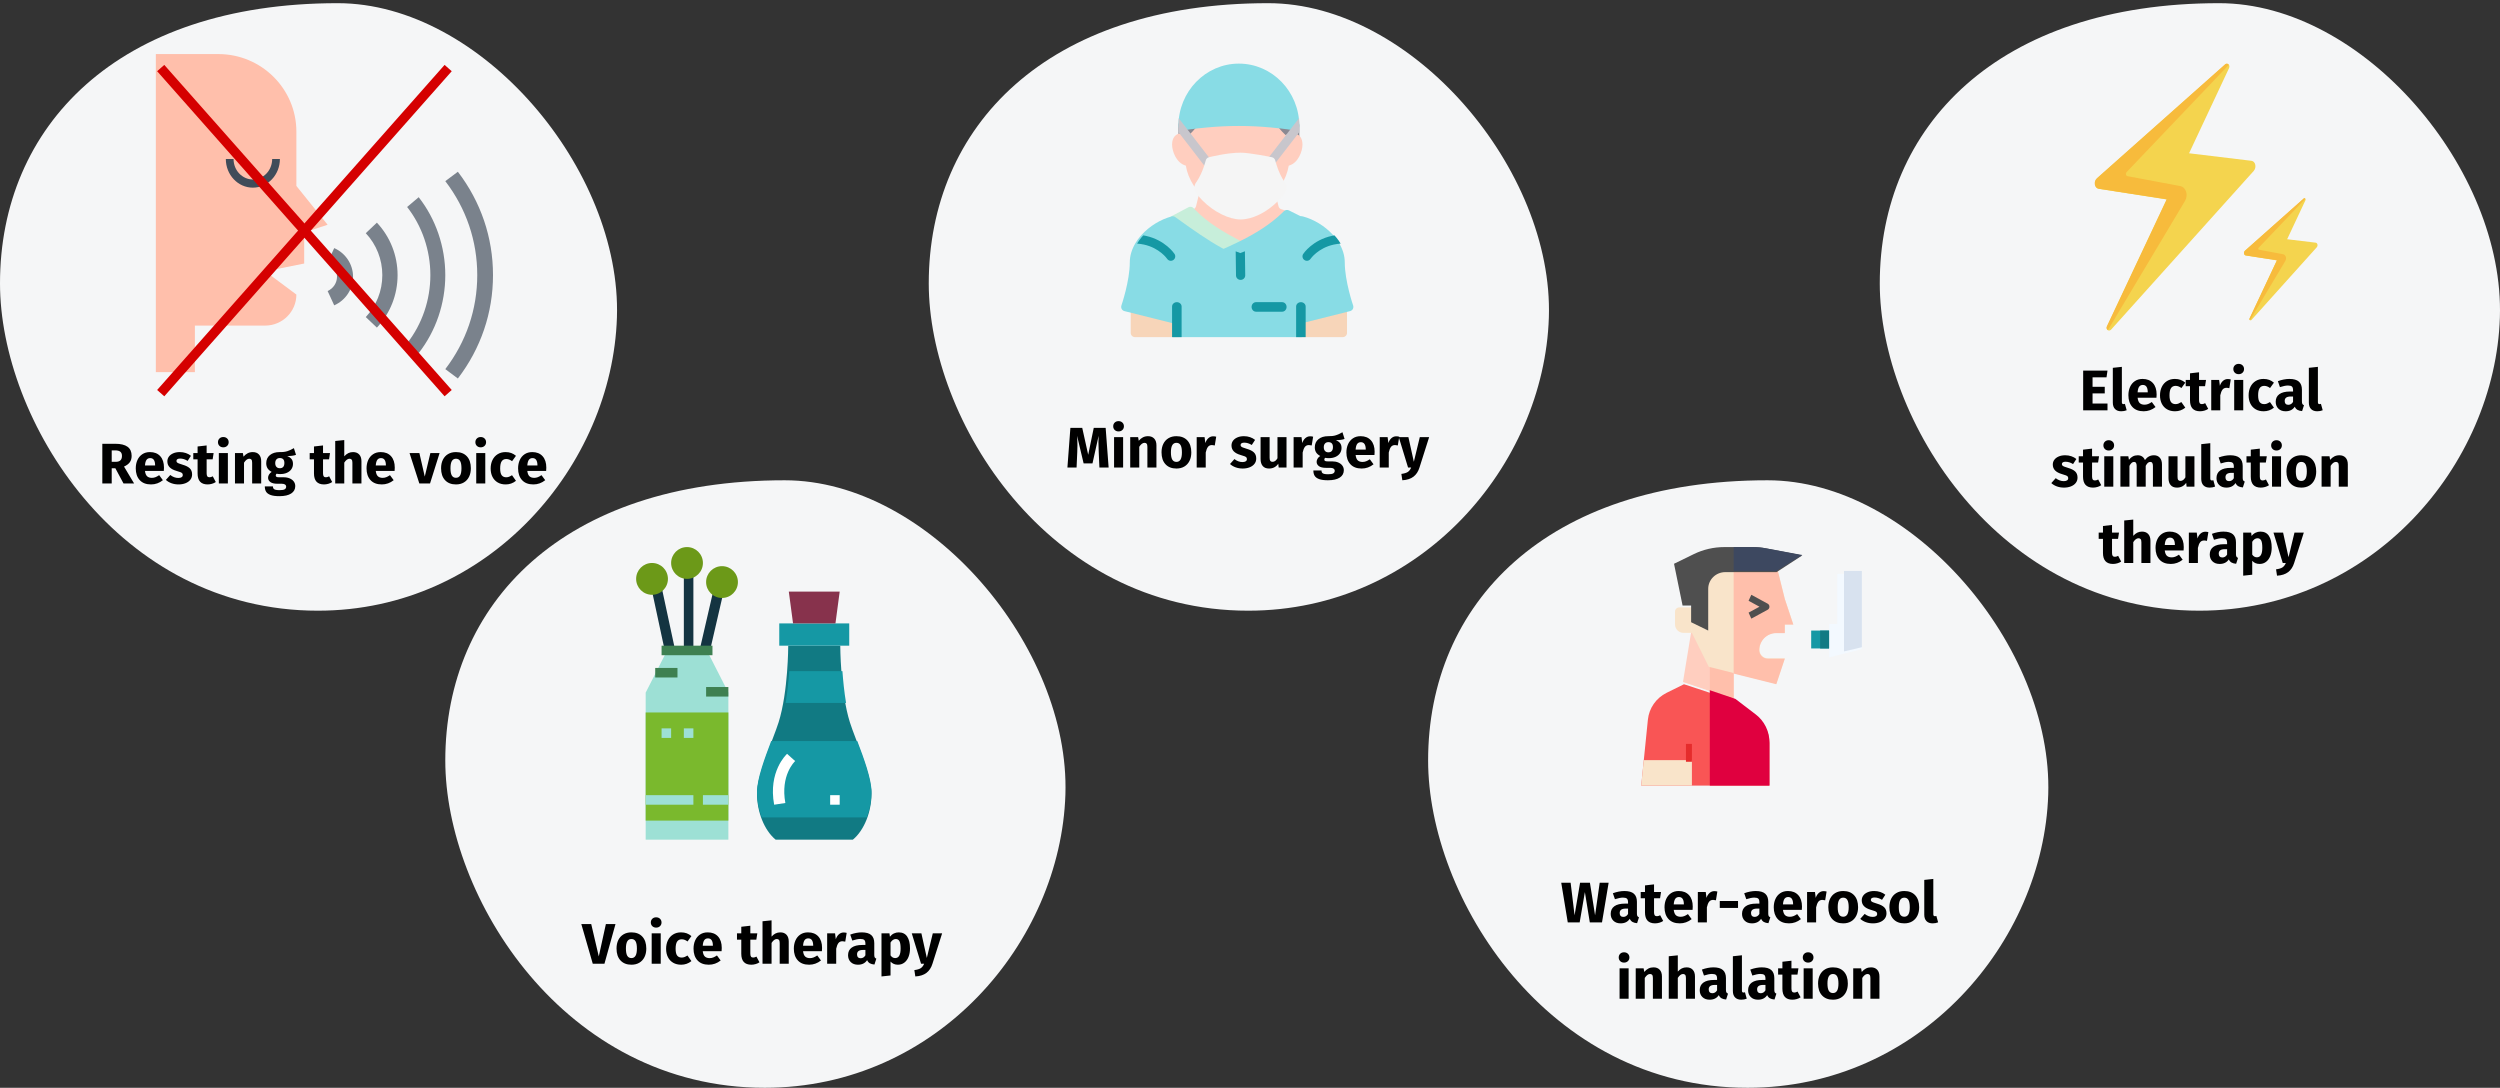 <?xml version="1.0" encoding="UTF-8"?>
<svg xmlns="http://www.w3.org/2000/svg" xmlns:xlink="http://www.w3.org/1999/xlink" width="786px" height="342px" viewBox="0 0 786 342" version="1.1">
  <rect x="0" y="0" width="786" height="342" fill="#333333" stroke="none"/>
  <title>Group 2@2x</title>
  <g id="Page-1" stroke="none" stroke-width="1" fill="none" fill-rule="evenodd">
    <g id="vorlage" transform="translate(-123, -1296)">
      <g id="Group-2" transform="translate(123, 1296)">
        <path d="M549.44,342 C603.707,342 642.442,296.188 643.962,249.83 C645.482,203.473 601.186,151 555.702,151 C485.958,151 449,189.846 449,239.1 C449,281.941 486.247,342 549.44,342 Z" id="Oval-Copy-27" fill="#F5F6F7" fill-rule="nonzero"></path>
        <g id="Group-55" transform="translate(516, 172)" fill-rule="nonzero">
          <polygon id="Path" fill="#F3F9FF" points="61.641 8.438 69.375 8.438 69.375 32.063 59.062 34.688 59.062 24.188 61.641 24.188"></polygon>
          <polygon id="Path" fill="#D8E2EF" points="69.375 7.5 69.375 31.48 63.75 32.813 63.75 7.5"></polygon>
          <polygon id="Path" fill="#1598A4" points="53.438 26.25 59.062 26.25 59.062 31.875 53.438 31.875"></polygon>
          <polygon id="Path" fill="#117A83" points="56.25 26.25 59.062 26.25 59.062 31.875 56.25 31.875"></polygon>
          <polygon id="Path" fill="#FFCEBF" points="15.781 26.25 13.125 42.422 29.062 47.813 29.062 37.031"></polygon>
          <polygon id="Path" fill="#FFBFAB" points="29.062 38.203 29.062 48.75 21.562 46.113 21.562 31.875"></polygon>
          <path d="M40.312,61.719 L40.312,75 L4.44089208e-16,75 L2.096,54.268 C2.464,50.642 4.685,47.454 7.982,45.821 L13.438,43.125 L29.562,48.438 L36.013,53.219 C38.718,55.227 40.311,58.375 40.312,61.719 Z" id="Path" fill="#F95555"></path>
          <path d="M40.312,61.364 L40.312,75 L21.562,75 L21.562,45 L29.598,47.727 L36.027,52.636 C38.723,54.698 40.311,57.93 40.312,61.364 Z" id="Path" fill="#E0003F"></path>
          <g id="Group-54" transform="translate(0, 0)">
            <g id="Group" transform="translate(0, 5.625)" fill="#F9E4CA">
              <polygon id="Path" points="15.938 61.37 15.938 69.375 0 69.375 0.797 61.37"></polygon>
              <path d="M11.953,13.341 L15.938,13.341 L15.938,21.346 L13.281,21.346 C11.814,21.346 10.625,20.152 10.625,18.678 L10.625,14.675 C10.625,13.939 11.22,13.341 11.953,13.341 Z" id="Path"></path>
              <path d="M42.5,0 L45.156,10.673 L47.812,18.678 L45.156,18.678 L45.156,21.346 L42.5,21.346 C39.566,21.346 37.188,23.735 37.188,26.683 C37.188,28.156 38.377,29.351 39.844,29.351 L45.156,29.351 L42.5,37.356 L21.25,32.019 L15.938,21.346 L15.938,0 L42.5,0 Z" id="Path"></path>
            </g>
            <path d="M47.812,24.375 L45.134,24.375 L45.134,27.054 L42.455,27.054 C39.497,27.054 37.098,29.452 37.098,32.411 C37.109,33.886 38.302,35.078 39.777,35.089 L45.134,35.089 L42.455,43.125 L29.062,39.777 L29.062,5.625 L42.455,5.625 L45.134,16.339 L47.812,24.375 Z" id="Path" fill="#FFBFAB"></path>
            <path d="M39.276,0.408 C37.887,0.137 36.475,8.987254e-05 35.059,8.987254e-05 L26.138,8.987254e-05 C22.8,-0 19.508,0.759 16.523,2.217 L10.312,5.25 L13,18.375 L15.688,18.375 L15.688,23.625 L21.062,26.25 L21.062,13.125 C21.062,10.226 23.469,7.875 26.438,7.875 L42.562,7.875 L50.625,2.625 L39.276,0.408 Z" id="Path" fill="#4F4F4F"></path>
            <path d="M50.625,2.5 L42.539,7.5 L29.062,7.5 L29.062,2.17545844e-15 L35.019,2.17545844e-15 C36.436,-0.002 37.849,0.128 39.237,0.388 L50.625,2.5 Z" id="Path" fill="#3D4860"></path>
            <polygon id="Path" fill="#E52C2C" points="14.062 61.875 15.938 61.875 15.938 67.5 14.062 67.5"></polygon>
            <path d="M34.615,22.5 L33.75,20.616 L37.18,18.75 L33.75,16.884 L34.615,15 L39.777,17.808 C40.105,17.986 40.312,18.351 40.312,18.75 C40.312,19.149 40.105,19.514 39.777,19.692 L34.615,22.5 Z" id="Path" fill="#4F4F4F"></path>
          </g>
        </g>
        <path d="M240.44,342 C294.707,342 333.442,296.188 334.962,249.83 C336.482,203.473 292.186,151 246.702,151 C176.958,151 140,189.846 140,239.1 C140,281.941 177.247,342 240.44,342 Z" id="Oval-Copy-27" fill="#F5F6F7" fill-rule="nonzero"></path>
        <g id="essential" transform="translate(200, 172)" fill-rule="nonzero">
          <polygon id="Rectangle" fill="#143441" transform="translate(8.847, 24.145) rotate(-12.095) translate(-8.847, -24.145) " points="7.237 12.64 10.453 12.641 10.458 35.65 7.242 35.65"></polygon>
          <rect id="Rectangle" fill="#143441" x="15" y="8" width="3" height="28"></rect>
          <polygon id="Rectangle" fill="#143441" transform="translate(23.327, 24.949) rotate(-76.995) translate(-23.327, -24.949) " points="12.606 23.337 34.047 23.342 34.048 26.561 12.606 26.556"></polygon>
          <circle id="Oval" fill="#6C9918" cx="5" cy="10" r="5"></circle>
          <circle id="Oval" fill="#6C9918" cx="27" cy="11" r="5"></circle>
          <circle id="Oval" fill="#6C9918" cx="16" cy="5" r="5"></circle>
          <path d="M64.182,31 L47.818,31 C47.818,31 47.818,45.447 44.799,55.079 C43.123,60.424 38,71.518 38,77.553 C38,83.128 40.242,89.032 43.873,92 L68.127,92 C71.758,89.032 74,83.128 74,77.553 C74,71.518 68.877,60.424 67.201,55.079 C64.182,45.447 64.182,31 64.182,31 Z" id="Path" fill="#117A83"></path>
          <rect id="Rectangle" fill="#1598A4" x="45" y="24" width="22" height="7"></rect>
          <path d="M38,77 C38.011,79.734 38.524,82.444 39.515,85 L72.485,85 C73.476,82.444 73.989,79.734 74,77 C74,72.878 71.595,66.392 69.541,61 L42.459,61 C40.405,66.392 38,72.878 38,77 Z" id="Path" fill="#1598A4"></path>
          <path d="M43.391,81 C41.474,70.572 47.217,65.222 47.464,65 L49.991,67.292 L48.728,66.146 L50,67.28 C49.807,67.459 45.318,71.767 46.915,80.462 L43.391,81 Z" id="Path" fill="#FFFFFF"></path>
          <rect id="Rectangle" fill="#FFFFFF" x="61" y="78" width="3" height="3"></rect>
          <path d="M47,49 L66,49 C65.426,45.55 65.073,42.032 64.858,39 L48.142,39 C47.927,42.032 47.574,45.55 47,49 Z" id="Path" fill="#1598A4"></path>
          <polygon id="Path" fill="#87324C" points="62.667 24 49.333 24 48 14 64 14"></polygon>
          <polygon id="Path" fill="#9DE0D5" points="29 92 3 92 3 45.757 9.5 33 22.5 33 29 45.757"></polygon>
          <rect id="Rectangle" fill="#7AB92D" x="3" y="52" width="26" height="34"></rect>
          <rect id="Rectangle" fill="#9DE0D5" x="3" y="78" width="15" height="3"></rect>
          <rect id="Rectangle" fill="#9DE0D5" x="21" y="78" width="8" height="3"></rect>
          <rect id="Rectangle" fill="#9DE0D5" x="8" y="57" width="3" height="3"></rect>
          <rect id="Rectangle" fill="#9DE0D5" x="15" y="57" width="3" height="3"></rect>
          <rect id="Rectangle" fill="#3E8051" x="22" y="44" width="7" height="3"></rect>
          <rect id="Rectangle" fill="#3E8051" x="6" y="38" width="7" height="3"></rect>
          <rect id="Rectangle" fill="#3E8051" x="8" y="31" width="16" height="3"></rect>
        </g>
        <path d="M99.924,192 C153.914,192 192.45,146.188 193.962,99.83 C195.474,53.473 151.406,1 106.155,1 C36.768,1 -2.84217094e-14,39.846 -2.84217094e-14,89.1 C-2.84217094e-14,131.941 37.056,192 99.924,192 Z" id="Oval-Copy-27" fill="#F5F6F7" fill-rule="nonzero"></path>
        <g id="voice-recognition" transform="translate(49, 17)" fill-rule="nonzero">
          <path d="M44.182,41.463 L44.182,24.39 C44.182,10.92 33.193,0 19.636,0 L0,0 L0,100 L12.273,100 L12.273,85.366 L34.364,85.366 C39.786,85.366 44.182,80.998 44.182,75.61 L34.364,68.293 L46.636,65.854 L46.636,56.098 L54,53.659 L44.182,41.463 Z" id="Path" fill="#FFBFAB"></path>
          <path d="M82.639,94 L79,90.924 C83.713,84.901 86.308,77.293 86.308,69.5 C86.308,61.707 83.713,54.099 79,48.076 L82.639,45 C88.032,51.889 91,60.591 91,69.5 C91,78.409 88.032,87.111 82.639,94 Z" id="Path" fill="#7A828C"></path>
          <path d="M69.492,86 L66,82.686 C69.353,79.114 71.2,74.431 71.2,69.5 C71.2,64.571 69.353,59.886 66,56.314 L69.492,53 C73.689,57.475 76,63.333 76,69.5 C76,75.667 73.689,81.527 69.492,86 Z" id="Path" fill="#7A828C"></path>
          <path d="M56.076,79 L54.003,74.496 C55.796,73.7 56.956,71.935 56.956,70 C56.956,68.065 55.796,66.3 54,65.504 L56.078,61 C59.675,62.594 62,66.127 62,70 C62,73.876 59.675,77.408 56.076,79 L56.076,79 Z" id="Path" fill="#7A828C"></path>
          <path d="M94.952,102 L91,99.051 C97.571,90.472 101.048,80.253 101.048,69.5 C101.048,58.747 97.574,48.528 91,39.949 L94.952,37 C102.179,46.435 106,57.674 106,69.5 C106,81.326 102.179,92.565 94.952,102 Z" id="Path" fill="#7A828C"></path>
          <path d="M30.5,42 C25.813,42 22,37.963 22,33 L24.429,33 C24.429,36.543 27.151,39.429 30.5,39.429 C33.849,39.429 36.571,36.543 36.571,33 L39,33 C39,37.963 35.187,42 30.5,42 Z" id="Path" fill="#404C59"></path>
        </g>
        <g id="Group-29" stroke-linecap="square" transform="translate(51.52, 22.521)" stroke="#D50000" stroke-width="3">
          <g id="Group-22-Copy">
            <line x1="-8.8817842e-16" y1="1.22124533e-15" x2="88.388" y2="99.959" id="Line"></line>
            <line x1="1.02799999e-06" y1="1.22124533e-15" x2="88.388" y2="99.959" id="Line-Copy" transform="translate(44.194, 49.979) scale(-1, 1) translate(-44.194, -49.979) "></line>
          </g>
        </g>
        <path d="M392.44,192 C446.707,192 485.442,146.188 486.962,99.83 C488.482,53.473 444.186,1 398.702,1 C328.958,1 292,39.846 292,89.1 C292,131.941 329.247,192 392.44,192 Z" id="Oval-Copy-27" fill="#F5F6F7" fill-rule="nonzero"></path>
        <g id="surgeon" transform="translate(352.5, 20)" fill-rule="nonzero">
          <path d="M51.959,46.955 C51.843,46.483 51.485,46.111 51.02,45.982 L50.418,45.813 C49.959,45.695 49.587,45.313 49.469,44.851 L48.531,41.04 C48.415,40.566 48.054,40.193 47.587,40.063 C47.121,39.932 46.621,40.067 46.279,40.415 C43.321,43.421 39.483,45.364 36.5,45.364 C34.188,45.364 30.14,43.808 26.711,40.39 C26.37,40.048 25.866,39.919 25.407,40.051 C24.942,40.182 24.584,40.555 24.469,41.027 L23.534,44.84 C23.413,45.313 23.041,45.694 22.557,45.82 L21.98,45.982 C21.516,46.113 21.159,46.483 21.041,46.952 C20.923,47.421 21.065,47.919 21.409,48.256 C25.819,52.545 30.771,55.243 35.881,57.854 C36.073,57.951 36.279,58 36.487,58 C36.684,58 36.881,57.957 37.064,57.869 C43.283,54.879 47.896,51.825 51.587,48.26 C51.934,47.924 52.077,47.425 51.959,46.955 Z" id="Path" fill="#FFCEBF"></path>
          <g id="Group" transform="translate(18, 17.118)" fill="#8B8992">
            <path d="M8.785,0.005 C4.267,0.385 1.261,0.861 1.135,0.882 C0.48,0.987 0,1.533 0,2.173 L0,6.571 C0,6.955 0.175,7.32 0.479,7.569 C0.782,7.818 1.182,7.922 1.577,7.863 C1.797,7.835 2.42,7.92 3.32,8.498 C3.568,8.658 3.846,8.739 4.118,8.739 C4.487,8.739 4.846,8.589 5.1,8.284 C8.128,5.855 9.53,3.403 10.172,1.775 C10.337,1.353 10.268,0.879 9.986,0.521 C9.704,0.161 9.261,-0.034 8.785,0.005 L8.785,0.005 Z" id="Path"></path>
            <path d="M36.865,0.882 C36.739,0.861 33.733,0.385 29.215,0.005 C28.736,-0.033 28.295,0.161 28.014,0.519 C27.732,0.879 27.663,1.353 27.828,1.774 C28.47,3.401 29.868,5.846 32.985,8.35 C33.243,8.591 33.584,8.717 33.929,8.717 C34.188,8.717 34.45,8.645 34.68,8.497 C35.58,7.918 36.203,7.833 36.423,7.862 C36.815,7.921 37.217,7.816 37.521,7.568 C37.825,7.32 38,6.955 38,6.571 L38,2.173 C38,1.533 37.52,0.987 36.865,0.882 L36.865,0.882 Z" id="Path"></path>
          </g>
          <path d="M57,25.469 C57,27.512 55.688,31.301 52.681,32.085 C52.312,34.264 51.479,36.375 50.194,38.364 C49.962,38.756 49.538,38.986 49.073,39 C49.06,39 49.06,39 49.046,39 C48.595,39 48.171,38.783 47.925,38.418 C46.367,36.199 45.397,33.425 44.987,32.058 C43.115,31.707 38.536,30.881 36.5,30.881 C33.493,30.881 29.639,31.666 28.027,32.018 C27.617,33.371 26.646,36.172 25.088,38.405 C24.829,38.77 24.419,38.986 23.968,38.986 C23.954,38.986 23.954,38.986 23.94,38.986 C23.489,38.973 23.066,38.743 22.82,38.364 C21.521,36.375 20.688,34.264 20.319,32.072 C17.298,31.26 16,27.498 16,25.469 C16,23.114 17.257,22.316 18.036,22.045 C18.228,21.964 18.392,21.937 18.501,21.91 C19.335,21.788 20.305,21.977 21.289,22.465 C21.412,22.356 21.521,22.262 21.631,22.153 C23.612,20.286 24.596,18.541 25.047,17.323 C25.239,16.849 25.69,16.511 26.209,16.457 C33.206,15.848 39.794,15.848 46.791,16.457 C47.31,16.511 47.761,16.849 47.953,17.323 C48.404,18.541 49.388,20.3 51.369,22.153 C51.479,22.262 51.588,22.37 51.697,22.465 C52.695,21.977 53.665,21.775 54.485,21.91 C54.608,21.937 54.759,21.964 54.95,22.045 L54.964,22.045 C55.756,22.316 57,23.128 57,25.469 L57,25.469 Z" id="Path" fill="#FFCEBF"></path>
          <path d="M56.5,82 C55.67,82 55,81.373 55,80.6 L55,76.4 C55,75.627 55.67,75 56.5,75 C57.33,75 58,75.627 58,76.4 L58,80.6 C58,81.373 57.33,82 56.5,82 Z" id="Path" fill="#000000"></path>
          <path d="M17.5,82 C16.671,82 16,81.373 16,80.6 L16,76.4 C16,75.627 16.671,75 17.5,75 C18.329,75 19,75.627 19,76.4 L19,80.6 C19,81.373 18.329,82 17.5,82 Z" id="Path" fill="#000000"></path>
          <path d="M37.258,55.643 C32.285,52.988 27.475,50.254 23.309,46.018 L22.726,45.419 C22.315,44.983 21.684,44.876 21.163,45.15 L15.748,48.005 C15.322,48.23 15.039,48.674 15.004,49.176 C14.969,49.679 15.186,50.161 15.576,50.451 C16.093,50.833 16.7,51.29 17.379,51.801 C20.711,54.308 25.746,58.099 30.474,60.824 C30.674,60.941 30.897,61 31.122,61 C31.305,61 31.486,60.961 31.658,60.883 C33.935,59.85 35.657,59.022 37.243,58.199 C37.704,57.96 37.997,57.468 38,56.926 C38.003,56.383 37.716,55.887 37.258,55.643 L37.258,55.643 Z" id="Path" fill="#C7EEDA"></path>
          <g id="Group" transform="translate(3, 76)" fill="#F7D5B9">
            <path d="M68,1.333 C68,0.923 67.807,0.535 67.476,0.283 C67.146,0.031 66.713,-0.06 66.311,0.04 L52.711,3.373 C52.104,3.521 51.68,4.055 51.68,4.667 L51.68,8.667 C51.68,9.403 52.288,10 53.04,10 L66.64,10 C67.392,10 68,9.403 68,8.667 L68,1.333 Z" id="Path"></path>
            <path d="M16.32,4.667 C16.32,4.055 15.894,3.521 15.289,3.373 L1.689,0.04 C1.284,-0.057 0.854,0.031 0.524,0.283 C0.193,0.535 1.20792265e-15,0.923 1.20792265e-15,1.333 L1.20792265e-15,8.667 C1.20792265e-15,9.403 0.608,10 1.36,10 L14.96,10 C15.712,10 16.32,9.403 16.32,8.667 L16.32,4.667 Z" id="Path"></path>
          </g>
          <path d="M58.24,48.909 L52.74,46.146 C52.209,45.88 51.568,45.984 51.151,46.405 C50.97,46.588 50.787,46.77 50.584,46.963 C47.012,50.398 42.505,53.362 36.379,56.296 C34.81,57.071 33.1,57.855 30.832,58.836 C30.348,59.044 30.026,59.514 30.002,60.042 C29.977,60.571 30.257,61.067 30.719,61.318 C32.973,62.547 34.85,63.4 36.46,63.931 C36.6,63.977 36.743,64 36.889,64 C37.032,64 37.177,63.977 37.317,63.932 C43.513,61.901 52.364,55.587 57.119,52.196 L58.416,51.273 C58.812,50.992 59.032,50.524 58.996,50.039 C58.96,49.554 58.673,49.127 58.24,48.909 L58.24,48.909 Z" id="Path" fill="#88DCE5"></path>
          <path d="M19.357,21 C19.432,21 19.505,20.994 19.58,20.98 C19.608,20.976 22.605,20.466 27.022,20.07 C33.808,19.446 40.188,19.446 46.979,20.07 C51.384,20.466 54.39,20.976 54.419,20.98 C54.814,21.05 55.216,20.934 55.52,20.666 C55.825,20.402 56,20.011 56,19.6 C56,8.792 47.477,0 37,0 C26.523,0 18,8.792 18,19.6 C18,20.011 18.175,20.402 18.48,20.668 C18.726,20.883 19.038,21 19.357,21 Z" id="Path" fill="#88DCE5"></path>
          <g id="Group" transform="translate(18, 17.148)" fill="#C8C6CC">
            <path d="M5.944,7.596 L0.081,1.11022302e-16 C0.027,0.591 0,1.182 0,1.786 L0,4.389 L3.149,8.454 L3.162,8.468 L8.441,15.318 C8.713,15.669 9.106,15.852 9.5,15.852 C9.799,15.852 10.097,15.754 10.341,15.543 C10.939,15.065 11.034,14.178 10.559,13.574 L5.944,7.596 Z" id="Path"></path>
            <path d="M37.919,1.11022302e-16 L32.069,7.582 L27.441,13.574 C26.966,14.178 27.061,15.065 27.659,15.543 C27.903,15.754 28.201,15.852 28.5,15.852 C28.894,15.852 29.287,15.669 29.559,15.318 L34.851,8.468 L38,4.389 L38,1.786 C38,1.182 37.973,0.591 37.919,1.11022302e-16 L37.919,1.11022302e-16 Z" id="Path"></path>
          </g>
          <path d="M72.93,76.052 C73.052,76.419 73.011,76.812 72.835,77.152 C72.66,77.477 72.335,77.722 71.97,77.817 L56.776,81.63 L56.776,86 L16.224,86 L16.224,81.63 L1.03,77.817 C0.665,77.722 0.34,77.477 0.165,77.152 C-0.011,76.812 -0.052,76.419 0.07,76.052 C0.097,75.985 2.706,68.33 2.706,62.495 C2.706,60.418 3.341,58.315 4.558,56.32 C4.936,55.669 5.396,55.044 5.91,54.42 C6.085,54.216 6.261,54.013 6.45,53.809 C8.91,51.109 12.371,48.978 15.872,48.042 C16.264,47.947 16.67,48.014 16.994,48.245 C17.521,48.612 18.13,49.046 18.819,49.548 C22.09,51.896 27.038,55.438 31.62,57.948 C33.107,58.749 34.797,59.604 36.392,60.174 C41.853,58.288 50.018,52.493 54.708,49.154 L55.992,48.245 C56.33,48.014 56.736,47.947 57.128,48.042 C60.629,48.978 64.09,51.109 66.55,53.809 C66.739,54.013 66.915,54.216 67.09,54.42 C67.604,55.044 68.064,55.669 68.442,56.32 C69.659,58.315 70.294,60.418 70.294,62.495 C70.294,68.344 72.903,75.985 72.93,76.052 L72.93,76.052 Z" id="Path" fill="#88DCE5"></path>
          <path d="M55,86 L55,76.375 C55,75.616 55.67,75 56.5,75 C57.33,75 58,75.616 58,76.375 L58,86 L55,86 Z" id="Path" fill="#1598A4"></path>
          <path d="M16,86 L16,76.375 C16,75.616 16.671,75 17.5,75 C18.329,75 19,75.616 19,76.375 L19,86 L16,86 Z" id="Path" fill="#1598A4"></path>
          <path d="M50.625,78 L42.375,78 C41.615,78 41,77.328 41,76.5 C41,75.672 41.615,75 42.375,75 L50.625,75 C51.385,75 52,75.672 52,76.5 C52,77.328 51.385,78 50.625,78 Z" id="Path" fill="#1598A4"></path>
          <path d="M39,66.572 C39.014,67.342 38.377,67.986 37.58,68 C37.565,68 37.565,68 37.551,68 C36.768,68 36.116,67.398 36.101,66.628 L36,59.014 C36.507,59.224 36.985,59.406 37.435,59.56 C37.898,59.406 38.391,59.21 38.898,59 L39,66.572 Z" id="Path" fill="#1598A4"></path>
          <path d="M51.436,37.316 C51.371,37.23 51.315,37.143 51.222,37.002 C49.407,34.328 48.447,30.496 48.438,30.458 C48.307,29.935 47.895,29.533 47.378,29.428 C47.091,29.369 40.356,28 37.511,28 C33.278,28 27.813,29.383 27.583,29.442 C27.091,29.568 26.705,29.96 26.583,30.463 C26.574,30.5 25.638,34.304 23.779,37.038 C23.709,37.139 23.64,37.239 23.555,37.351 C22.813,38.36 22.813,39.717 23.565,40.739 C24.165,41.537 24.84,42.312 25.566,43.037 C29.099,46.605 33.899,49 37.511,49 C41.314,49 45.895,46.717 49.471,43.036 C50.231,42.245 50.878,41.482 51.45,40.704 C52.184,39.721 52.187,38.339 51.436,37.316 L51.436,37.316 Z" id="Path" fill="#F5F5F5"></path>
          <path d="M16.376,61.762 C16.139,61.93 15.875,62 15.611,62 C15.166,62 14.721,61.79 14.457,61.385 C14.415,61.315 12.078,57.972 7.156,56.895 C6.446,56.741 5.709,56.643 5,56.587 C5.389,55.916 5.862,55.273 6.391,54.629 C6.571,54.42 6.752,54.21 6.947,54 C7.211,54.042 7.489,54.098 7.754,54.154 C13.831,55.483 16.654,59.65 16.765,59.832 C17.196,60.462 17.015,61.343 16.376,61.762 L16.376,61.762 Z" id="Path" fill="#1598A4"></path>
          <path d="M69,56.587 C68.277,56.643 67.554,56.741 66.844,56.895 C61.852,57.986 59.571,61.343 59.543,61.371 C59.279,61.776 58.834,62 58.389,62 C58.125,62 57.861,61.93 57.624,61.762 C56.985,61.343 56.804,60.462 57.235,59.832 C57.346,59.65 60.169,55.483 66.246,54.154 C66.511,54.098 66.789,54.042 67.053,54 C67.248,54.21 67.429,54.42 67.609,54.629 C68.138,55.273 68.611,55.916 69,56.587 Z" id="Path" fill="#1598A4"></path>
        </g>
        <path d="M691.44,192 C745.707,192 784.442,146.188 785.962,99.83 C787.482,53.473 743.186,1 697.702,1 C627.958,1 591,39.846 591,89.1 C591,131.941 628.247,192 691.44,192 Z" id="Oval-Copy-27" fill="#F5F6F7" fill-rule="nonzero"></path>
        <g id="Group-53" transform="translate(644.032, 19.825)" fill-rule="nonzero">
          <g id="Group-52" transform="translate(37.579, 42.135) rotate(75) translate(-37.579, -42.135) translate(1.815, 12.813)">
            <path d="M71.405,57.411 L34.805,1.157 C33.971,-0.093 32.027,-0.163 31.541,1.018 L24.179,19.352 L1.539,0.254 C0.775,-0.371 -0.267,0.254 0.15,1.087 L24.318,49.285 C25.012,50.674 27.096,50.883 27.652,49.632 L36.402,29.839 L70.085,58.314 C70.849,59.078 71.891,58.314 71.405,57.411 Z" id="Path" fill="#F4D44E"></path>
            <path d="M26.124,39.91 C25.915,40.396 25.082,40.326 24.804,39.84 L0.566,0.115 C0.219,0.184 -0.059,0.532 0.011,0.948 C0.011,1.018 0.08,1.087 0.08,1.157 L24.249,49.355 C24.943,50.744 27.027,50.952 27.582,49.702 L36.333,29.909 L70.016,58.383 C70.363,58.73 70.919,58.73 71.266,58.383 L38.347,24.492 C36.819,22.894 34.249,23.033 33.416,24.7 L26.124,39.91 Z" id="Path" fill="#F7BB3C"></path>
          </g>
          <g id="Group-52-Copy" transform="translate(72.012, 61.691) rotate(75) translate(-72.012, -61.691) translate(55.645, 48.272)">
            <path d="M32.677,26.273 L15.928,0.529 C15.546,-0.043 14.656,-0.074 14.434,0.466 L11.065,8.856 L0.704,0.116 C0.355,-0.17 -0.122,0.116 0.068,0.498 L11.129,22.554 C11.446,23.19 12.4,23.285 12.654,22.713 L16.659,13.655 L32.073,26.686 C32.422,27.035 32.899,26.686 32.677,26.273 Z" id="Path" fill="#F4D44E"></path>
            <path d="M11.955,18.264 C11.86,18.486 11.478,18.454 11.351,18.232 L0.259,0.053 C0.1,0.084 -0.027,0.243 0.005,0.434 C0.005,0.466 0.037,0.498 0.037,0.529 L11.097,22.586 C11.415,23.222 12.368,23.317 12.622,22.745 L16.627,13.687 L32.041,26.718 C32.2,26.877 32.454,26.877 32.613,26.718 L17.549,11.208 C16.849,10.477 15.673,10.541 15.292,11.303 L11.955,18.264 Z" id="Path" fill="#F7BB3C"></path>
          </g>
        </g>
        <path d="M35.122,152 L35.122,147.23 L36.274,147.23 L38.83,152 L42.16,152 L38.992,146.69 C39.82,146.318 40.426,145.865 40.81,145.331 C41.194,144.797 41.386,144.128 41.386,143.324 C41.386,142.04 40.957,141.086 40.099,140.462 C39.241,139.838 37.96,139.526 36.256,139.526 L36.256,139.526 L32.17,139.526 L32.17,152 L35.122,152 Z M36.364,145.196 L35.122,145.196 L35.122,141.596 L36.184,141.596 C36.916,141.596 37.459,141.734 37.813,142.01 C38.167,142.286 38.344,142.724 38.344,143.324 C38.344,143.972 38.179,144.446 37.849,144.746 C37.519,145.046 37.024,145.196 36.364,145.196 L36.364,145.196 Z M47.488,152.306 C48.856,152.306 50.098,151.862 51.214,150.974 L51.214,150.974 L50.044,149.39 C49.624,149.678 49.234,149.891 48.874,150.029 C48.514,150.167 48.142,150.236 47.758,150.236 C47.122,150.236 46.624,150.074 46.264,149.75 C45.904,149.426 45.676,148.862 45.58,148.058 L45.58,148.058 L51.502,148.058 C51.538,147.77 51.556,147.428 51.556,147.032 C51.556,145.496 51.166,144.296 50.386,143.432 C49.606,142.568 48.526,142.136 47.146,142.136 C46.21,142.136 45.406,142.361 44.734,142.811 C44.062,143.261 43.552,143.873 43.204,144.647 C42.856,145.421 42.682,146.294 42.682,147.266 C42.682,148.802 43.096,150.026 43.924,150.938 C44.752,151.85 45.94,152.306 47.488,152.306 Z M48.766,146.348 L45.58,146.348 C45.64,145.52 45.805,144.926 46.075,144.566 C46.345,144.206 46.726,144.026 47.218,144.026 C48.226,144.026 48.742,144.758 48.766,146.222 L48.766,146.222 L48.766,146.348 Z M56.146,152.306 C56.938,152.306 57.658,152.18 58.306,151.928 C58.954,151.676 59.464,151.313 59.836,150.839 C60.208,150.365 60.394,149.804 60.394,149.156 C60.394,148.34 60.151,147.701 59.665,147.239 C59.179,146.777 58.438,146.402 57.442,146.114 C56.866,145.946 56.44,145.802 56.164,145.682 C55.888,145.562 55.705,145.445 55.615,145.331 C55.525,145.217 55.48,145.07 55.48,144.89 C55.48,144.662 55.579,144.485 55.777,144.359 C55.975,144.233 56.26,144.17 56.632,144.17 C57.424,144.17 58.21,144.416 58.99,144.908 L58.99,144.908 L60.034,143.306 C59.578,142.934 59.05,142.646 58.45,142.442 C57.85,142.238 57.208,142.136 56.524,142.136 C55.744,142.136 55.057,142.265 54.463,142.523 C53.869,142.781 53.413,143.129 53.095,143.567 C52.777,144.005 52.618,144.5 52.618,145.052 C52.618,145.784 52.852,146.396 53.32,146.888 C53.788,147.38 54.496,147.764 55.444,148.04 C56.044,148.208 56.482,148.349 56.758,148.463 C57.034,148.577 57.22,148.7 57.316,148.832 C57.412,148.964 57.46,149.144 57.46,149.372 C57.46,149.66 57.337,149.882 57.091,150.038 C56.845,150.194 56.506,150.272 56.074,150.272 C55.186,150.272 54.34,149.96 53.536,149.336 L53.536,149.336 L52.15,150.884 C52.63,151.328 53.215,151.676 53.905,151.928 C54.595,152.18 55.342,152.306 56.146,152.306 Z M65.254,152.306 C65.71,152.306 66.169,152.24 66.631,152.108 C67.093,151.976 67.498,151.79 67.846,151.55 L67.846,151.55 L66.892,149.75 C66.532,149.954 66.19,150.056 65.866,150.056 C65.554,150.056 65.326,149.96 65.182,149.768 C65.038,149.576 64.966,149.258 64.966,148.814 L64.966,148.814 L64.966,144.422 L66.856,144.422 L67.162,142.442 L64.966,142.442 L64.966,140.048 L62.122,140.372 L62.122,142.442 L60.772,142.442 L60.772,144.422 L62.122,144.422 L62.122,148.85 C62.122,151.142 63.166,152.294 65.254,152.306 Z M70.204,140.642 C70.696,140.642 71.101,140.489 71.419,140.183 C71.737,139.877 71.896,139.49 71.896,139.022 C71.896,138.554 71.737,138.167 71.419,137.861 C71.101,137.555 70.696,137.402 70.204,137.402 C69.712,137.402 69.31,137.555 68.998,137.861 C68.686,138.167 68.53,138.554 68.53,139.022 C68.53,139.49 68.686,139.877 68.998,140.183 C69.31,140.489 69.712,140.642 70.204,140.642 Z M71.644,152 L71.644,142.442 L68.8,142.442 L68.8,152 L71.644,152 Z M76.72,152 L76.72,145.466 C77.248,144.638 77.8,144.224 78.376,144.224 C78.676,144.224 78.901,144.317 79.051,144.503 C79.201,144.689 79.276,145.022 79.276,145.502 L79.276,145.502 L79.276,152 L82.12,152 L82.12,145.016 C82.12,144.104 81.886,143.396 81.418,142.892 C80.95,142.388 80.302,142.136 79.474,142.136 C78.886,142.136 78.355,142.256 77.881,142.496 C77.407,142.736 76.966,143.096 76.558,143.576 L76.558,143.576 L76.36,142.442 L73.876,142.442 L73.876,152 L76.72,152 Z M87.826,155.996 C89.446,155.996 90.685,155.717 91.543,155.159 C92.401,154.601 92.83,153.824 92.83,152.828 C92.83,152.3 92.68,151.826 92.38,151.406 C92.08,150.986 91.654,150.656 91.102,150.416 C90.55,150.176 89.908,150.056 89.176,150.056 L89.176,150.056 L87.736,150.056 C87.316,150.056 87.037,150.005 86.899,149.903 C86.761,149.801 86.692,149.66 86.692,149.48 C86.692,149.372 86.719,149.267 86.773,149.165 C86.827,149.063 86.902,148.988 86.998,148.94 C87.346,149.012 87.712,149.048 88.096,149.048 C88.912,149.048 89.623,148.91 90.229,148.634 C90.835,148.358 91.3,147.977 91.624,147.491 C91.948,147.005 92.11,146.456 92.11,145.844 C92.11,145.232 91.966,144.734 91.678,144.35 C91.39,143.966 90.934,143.642 90.31,143.378 C91.522,143.378 92.44,143.252 93.064,143 L93.064,143 L92.398,140.894 C91.69,141.314 91.003,141.632 90.337,141.848 C89.671,142.064 88.858,142.16 87.898,142.136 C86.638,142.136 85.624,142.451 84.856,143.081 C84.088,143.711 83.704,144.56 83.704,145.628 C83.704,146.252 83.839,146.783 84.109,147.221 C84.379,147.659 84.814,148.04 85.414,148.364 C85.066,148.58 84.79,148.853 84.586,149.183 C84.382,149.513 84.28,149.852 84.28,150.2 C84.28,150.752 84.523,151.205 85.009,151.559 C85.495,151.913 86.23,152.09 87.214,152.09 L87.214,152.09 L88.6,152.09 C89.056,152.09 89.398,152.174 89.626,152.342 C89.854,152.51 89.968,152.738 89.968,153.026 C89.968,153.374 89.818,153.641 89.518,153.827 C89.218,154.013 88.678,154.106 87.898,154.106 C87.334,154.106 86.902,154.064 86.602,153.98 C86.302,153.896 86.095,153.77 85.981,153.602 C85.867,153.434 85.81,153.206 85.81,152.918 L85.81,152.918 L83.254,152.918 C83.254,153.59 83.389,154.148 83.659,154.592 C83.929,155.036 84.4,155.381 85.072,155.627 C85.744,155.873 86.662,155.996 87.826,155.996 Z M87.97,147.212 C87.526,147.212 87.175,147.071 86.917,146.789 C86.659,146.507 86.53,146.108 86.53,145.592 C86.53,145.1 86.659,144.713 86.917,144.431 C87.175,144.149 87.526,144.008 87.97,144.008 C88.93,144.008 89.41,144.524 89.41,145.556 C89.41,146.108 89.287,146.522 89.041,146.798 C88.795,147.074 88.438,147.212 87.97,147.212 Z M101.848,152.306 C102.304,152.306 102.763,152.24 103.225,152.108 C103.687,151.976 104.092,151.79 104.44,151.55 L104.44,151.55 L103.486,149.75 C103.126,149.954 102.784,150.056 102.46,150.056 C102.148,150.056 101.92,149.96 101.776,149.768 C101.632,149.576 101.56,149.258 101.56,148.814 L101.56,148.814 L101.56,144.422 L103.45,144.422 L103.756,142.442 L101.56,142.442 L101.56,140.048 L98.716,140.372 L98.716,142.442 L97.366,142.442 L97.366,144.422 L98.716,144.422 L98.716,148.85 C98.716,151.142 99.76,152.294 101.848,152.306 Z M108.238,152 L108.238,145.448 C108.766,144.632 109.318,144.224 109.894,144.224 C110.182,144.224 110.404,144.317 110.56,144.503 C110.716,144.689 110.794,145.022 110.794,145.502 L110.794,145.502 L110.794,152 L113.638,152 L113.638,145.016 C113.638,144.104 113.404,143.396 112.936,142.892 C112.468,142.388 111.82,142.136 110.992,142.136 C110.44,142.136 109.942,142.247 109.498,142.469 C109.054,142.691 108.634,143.024 108.238,143.468 L108.238,143.468 L108.238,138.356 L105.394,138.644 L105.394,152 L108.238,152 Z M120.046,152.306 C121.414,152.306 122.656,151.862 123.772,150.974 L123.772,150.974 L122.602,149.39 C122.182,149.678 121.792,149.891 121.432,150.029 C121.072,150.167 120.7,150.236 120.316,150.236 C119.68,150.236 119.182,150.074 118.822,149.75 C118.462,149.426 118.234,148.862 118.138,148.058 L118.138,148.058 L124.06,148.058 C124.096,147.77 124.114,147.428 124.114,147.032 C124.114,145.496 123.724,144.296 122.944,143.432 C122.164,142.568 121.084,142.136 119.704,142.136 C118.768,142.136 117.964,142.361 117.292,142.811 C116.62,143.261 116.11,143.873 115.762,144.647 C115.414,145.421 115.24,146.294 115.24,147.266 C115.24,148.802 115.654,150.026 116.482,150.938 C117.31,151.85 118.498,152.306 120.046,152.306 Z M121.324,146.348 L118.138,146.348 C118.198,145.52 118.363,144.926 118.633,144.566 C118.903,144.206 119.284,144.026 119.776,144.026 C120.784,144.026 121.3,144.758 121.324,146.222 L121.324,146.222 L121.324,146.348 Z M135.202,152 L138.208,142.442 L135.31,142.442 L133.546,149.84 L131.854,142.442 L128.758,142.442 L131.836,152 L135.202,152 Z M143.356,152.306 C144.316,152.306 145.147,152.096 145.849,151.676 C146.551,151.256 147.091,150.665 147.469,149.903 C147.847,149.141 148.036,148.25 148.036,147.23 C148.036,145.622 147.622,144.371 146.794,143.477 C145.966,142.583 144.82,142.136 143.356,142.136 C142.396,142.136 141.565,142.346 140.863,142.766 C140.161,143.186 139.621,143.777 139.243,144.539 C138.865,145.301 138.676,146.192 138.676,147.212 C138.676,148.82 139.093,150.071 139.927,150.965 C140.761,151.859 141.904,152.306 143.356,152.306 Z M143.356,150.218 C142.768,150.218 142.333,149.978 142.051,149.498 C141.769,149.018 141.628,148.256 141.628,147.212 C141.628,146.192 141.772,145.439 142.06,144.953 C142.348,144.467 142.78,144.224 143.356,144.224 C143.944,144.224 144.379,144.464 144.661,144.944 C144.943,145.424 145.084,146.186 145.084,147.23 C145.084,148.25 144.94,149.003 144.652,149.489 C144.364,149.975 143.932,150.218 143.356,150.218 Z M151.132,140.642 C151.624,140.642 152.029,140.489 152.347,140.183 C152.665,139.877 152.824,139.49 152.824,139.022 C152.824,138.554 152.665,138.167 152.347,137.861 C152.029,137.555 151.624,137.402 151.132,137.402 C150.64,137.402 150.238,137.555 149.926,137.861 C149.614,138.167 149.458,138.554 149.458,139.022 C149.458,139.49 149.614,139.877 149.926,140.183 C150.238,140.489 150.64,140.642 151.132,140.642 Z M152.572,152 L152.572,142.442 L149.728,142.442 L149.728,152 L152.572,152 Z M158.998,152.306 C160.198,152.306 161.272,151.928 162.22,151.172 L162.22,151.172 L160.978,149.408 C160.606,149.636 160.288,149.801 160.024,149.903 C159.76,150.005 159.466,150.056 159.142,150.056 C158.53,150.056 158.062,149.846 157.738,149.426 C157.414,149.006 157.252,148.292 157.252,147.284 C157.252,146.24 157.414,145.484 157.738,145.016 C158.062,144.548 158.542,144.314 159.178,144.314 C159.79,144.314 160.396,144.542 160.996,144.998 L160.996,144.998 L162.22,143.306 C161.752,142.91 161.254,142.616 160.726,142.424 C160.198,142.232 159.604,142.136 158.944,142.136 C158.008,142.136 157.186,142.355 156.478,142.793 C155.77,143.231 155.224,143.84 154.84,144.62 C154.456,145.4 154.264,146.294 154.264,147.302 C154.264,148.31 154.456,149.189 154.84,149.939 C155.224,150.689 155.77,151.271 156.478,151.685 C157.186,152.099 158.026,152.306 158.998,152.306 Z M167.692,152.306 C169.06,152.306 170.302,151.862 171.418,150.974 L171.418,150.974 L170.248,149.39 C169.828,149.678 169.438,149.891 169.078,150.029 C168.718,150.167 168.346,150.236 167.962,150.236 C167.326,150.236 166.828,150.074 166.468,149.75 C166.108,149.426 165.88,148.862 165.784,148.058 L165.784,148.058 L171.706,148.058 C171.742,147.77 171.76,147.428 171.76,147.032 C171.76,145.496 171.37,144.296 170.59,143.432 C169.81,142.568 168.73,142.136 167.35,142.136 C166.414,142.136 165.61,142.361 164.938,142.811 C164.266,143.261 163.756,143.873 163.408,144.647 C163.06,145.421 162.886,146.294 162.886,147.266 C162.886,148.802 163.3,150.026 164.128,150.938 C164.956,151.85 166.144,152.306 167.692,152.306 Z M168.97,146.348 L165.784,146.348 C165.844,145.52 166.009,144.926 166.279,144.566 C166.549,144.206 166.93,144.026 167.422,144.026 C168.43,144.026 168.946,144.758 168.97,146.222 L168.97,146.222 L168.97,146.348 Z" id="Restingthevoice" fill="#000000" fill-rule="nonzero"></path>
        <path d="M190.038,303 L193.512,290.526 L190.488,290.526 L188.256,300.696 L185.88,290.526 L182.766,290.526 L186.366,303 L190.038,303 Z M198.516,303.306 C199.476,303.306 200.307,303.096 201.009,302.676 C201.711,302.256 202.251,301.665 202.629,300.903 C203.007,300.141 203.196,299.25 203.196,298.23 C203.196,296.622 202.782,295.371 201.954,294.477 C201.126,293.583 199.98,293.136 198.516,293.136 C197.556,293.136 196.725,293.346 196.023,293.766 C195.321,294.186 194.781,294.777 194.403,295.539 C194.025,296.301 193.836,297.192 193.836,298.212 C193.836,299.82 194.253,301.071 195.087,301.965 C195.921,302.859 197.064,303.306 198.516,303.306 Z M198.516,301.218 C197.928,301.218 197.493,300.978 197.211,300.498 C196.929,300.018 196.788,299.256 196.788,298.212 C196.788,297.192 196.932,296.439 197.22,295.953 C197.508,295.467 197.94,295.224 198.516,295.224 C199.104,295.224 199.539,295.464 199.821,295.944 C200.103,296.424 200.244,297.186 200.244,298.23 C200.244,299.25 200.1,300.003 199.812,300.489 C199.524,300.975 199.092,301.218 198.516,301.218 Z M206.292,291.642 C206.784,291.642 207.189,291.489 207.507,291.183 C207.825,290.877 207.984,290.49 207.984,290.022 C207.984,289.554 207.825,289.167 207.507,288.861 C207.189,288.555 206.784,288.402 206.292,288.402 C205.8,288.402 205.398,288.555 205.086,288.861 C204.774,289.167 204.618,289.554 204.618,290.022 C204.618,290.49 204.774,290.877 205.086,291.183 C205.398,291.489 205.8,291.642 206.292,291.642 Z M207.732,303 L207.732,293.442 L204.888,293.442 L204.888,303 L207.732,303 Z M214.158,303.306 C215.358,303.306 216.432,302.928 217.38,302.172 L217.38,302.172 L216.138,300.408 C215.766,300.636 215.448,300.801 215.184,300.903 C214.92,301.005 214.626,301.056 214.302,301.056 C213.69,301.056 213.222,300.846 212.898,300.426 C212.574,300.006 212.412,299.292 212.412,298.284 C212.412,297.24 212.574,296.484 212.898,296.016 C213.222,295.548 213.702,295.314 214.338,295.314 C214.95,295.314 215.556,295.542 216.156,295.998 L216.156,295.998 L217.38,294.306 C216.912,293.91 216.414,293.616 215.886,293.424 C215.358,293.232 214.764,293.136 214.104,293.136 C213.168,293.136 212.346,293.355 211.638,293.793 C210.93,294.231 210.384,294.84 210,295.62 C209.616,296.4 209.424,297.294 209.424,298.302 C209.424,299.31 209.616,300.189 210,300.939 C210.384,301.689 210.93,302.271 211.638,302.685 C212.346,303.099 213.186,303.306 214.158,303.306 Z M222.852,303.306 C224.22,303.306 225.462,302.862 226.578,301.974 L226.578,301.974 L225.408,300.39 C224.988,300.678 224.598,300.891 224.238,301.029 C223.878,301.167 223.506,301.236 223.122,301.236 C222.486,301.236 221.988,301.074 221.628,300.75 C221.268,300.426 221.04,299.862 220.944,299.058 L220.944,299.058 L226.866,299.058 C226.902,298.77 226.92,298.428 226.92,298.032 C226.92,296.496 226.53,295.296 225.75,294.432 C224.97,293.568 223.89,293.136 222.51,293.136 C221.574,293.136 220.77,293.361 220.098,293.811 C219.426,294.261 218.916,294.873 218.568,295.647 C218.22,296.421 218.046,297.294 218.046,298.266 C218.046,299.802 218.46,301.026 219.288,301.938 C220.116,302.85 221.304,303.306 222.852,303.306 Z M224.13,297.348 L220.944,297.348 C221.004,296.52 221.169,295.926 221.439,295.566 C221.709,295.206 222.09,295.026 222.582,295.026 C223.59,295.026 224.106,295.758 224.13,297.222 L224.13,297.222 L224.13,297.348 Z M236.19,303.306 C236.646,303.306 237.105,303.24 237.567,303.108 C238.029,302.976 238.434,302.79 238.782,302.55 L238.782,302.55 L237.828,300.75 C237.468,300.954 237.126,301.056 236.802,301.056 C236.49,301.056 236.262,300.96 236.118,300.768 C235.974,300.576 235.902,300.258 235.902,299.814 L235.902,299.814 L235.902,295.422 L237.792,295.422 L238.098,293.442 L235.902,293.442 L235.902,291.048 L233.058,291.372 L233.058,293.442 L231.708,293.442 L231.708,295.422 L233.058,295.422 L233.058,299.85 C233.058,302.142 234.102,303.294 236.19,303.306 Z M242.58,303 L242.58,296.448 C243.108,295.632 243.66,295.224 244.236,295.224 C244.524,295.224 244.746,295.317 244.902,295.503 C245.058,295.689 245.136,296.022 245.136,296.502 L245.136,296.502 L245.136,303 L247.98,303 L247.98,296.016 C247.98,295.104 247.746,294.396 247.278,293.892 C246.81,293.388 246.162,293.136 245.334,293.136 C244.782,293.136 244.284,293.247 243.84,293.469 C243.396,293.691 242.976,294.024 242.58,294.468 L242.58,294.468 L242.58,289.356 L239.736,289.644 L239.736,303 L242.58,303 Z M254.388,303.306 C255.756,303.306 256.998,302.862 258.114,301.974 L258.114,301.974 L256.944,300.39 C256.524,300.678 256.134,300.891 255.774,301.029 C255.414,301.167 255.042,301.236 254.658,301.236 C254.022,301.236 253.524,301.074 253.164,300.75 C252.804,300.426 252.576,299.862 252.48,299.058 L252.48,299.058 L258.402,299.058 C258.438,298.77 258.456,298.428 258.456,298.032 C258.456,296.496 258.066,295.296 257.286,294.432 C256.506,293.568 255.426,293.136 254.046,293.136 C253.11,293.136 252.306,293.361 251.634,293.811 C250.962,294.261 250.452,294.873 250.104,295.647 C249.756,296.421 249.582,297.294 249.582,298.266 C249.582,299.802 249.996,301.026 250.824,301.938 C251.652,302.85 252.84,303.306 254.388,303.306 Z M255.666,297.348 L252.48,297.348 C252.54,296.52 252.705,295.926 252.975,295.566 C253.245,295.206 253.626,295.026 254.118,295.026 C255.126,295.026 255.642,295.758 255.666,297.222 L255.666,297.222 L255.666,297.348 Z M262.902,303 L262.902,298.266 C263.07,297.486 263.301,296.901 263.595,296.511 C263.889,296.121 264.318,295.926 264.882,295.926 C265.098,295.926 265.386,295.968 265.746,296.052 L265.746,296.052 L266.196,293.298 C265.908,293.214 265.59,293.172 265.242,293.172 C264.69,293.172 264.195,293.361 263.757,293.739 C263.319,294.117 262.992,294.636 262.776,295.296 L262.776,295.296 L262.542,293.442 L260.058,293.442 L260.058,303 L262.902,303 Z M269.742,303.306 C271.038,303.306 271.998,302.826 272.622,301.866 C272.826,302.322 273.114,302.655 273.486,302.865 C273.858,303.075 274.338,303.204 274.926,303.252 L274.926,303.252 L275.52,301.398 C275.292,301.314 275.127,301.188 275.025,301.02 C274.923,300.852 274.872,300.588 274.872,300.228 L274.872,300.228 L274.872,296.52 C274.872,295.392 274.554,294.546 273.918,293.982 C273.282,293.418 272.28,293.136 270.912,293.136 C270.372,293.136 269.787,293.196 269.157,293.316 C268.527,293.436 267.912,293.61 267.312,293.838 L267.312,293.838 L267.96,295.71 C268.428,295.554 268.884,295.431 269.328,295.341 C269.772,295.251 270.15,295.206 270.462,295.206 C271.062,295.206 271.482,295.311 271.722,295.521 C271.962,295.731 272.082,296.118 272.082,296.682 L272.082,296.682 L272.082,297.096 L271.11,297.096 C269.658,297.096 268.548,297.372 267.78,297.924 C267.012,298.476 266.628,299.274 266.628,300.318 C266.628,301.206 266.91,301.926 267.474,302.478 C268.038,303.03 268.794,303.306 269.742,303.306 Z M270.57,301.272 C270.222,301.272 269.949,301.167 269.751,300.957 C269.553,300.747 269.454,300.45 269.454,300.066 C269.454,299.586 269.613,299.232 269.931,299.004 C270.249,298.776 270.732,298.662 271.38,298.662 L271.38,298.662 L272.082,298.662 L272.082,300.354 C271.722,300.966 271.218,301.272 270.57,301.272 Z M277.14,306.996 L279.984,306.69 L279.984,302.316 C280.572,302.976 281.346,303.306 282.306,303.306 C283.074,303.306 283.746,303.087 284.322,302.649 C284.898,302.211 285.339,301.605 285.645,300.831 C285.951,300.057 286.104,299.178 286.104,298.194 C286.104,296.598 285.81,295.356 285.222,294.468 C284.634,293.58 283.74,293.136 282.54,293.136 C282.036,293.136 281.544,293.247 281.064,293.469 C280.584,293.691 280.158,294.036 279.786,294.504 L279.786,294.504 L279.642,293.442 L277.14,293.442 L277.14,306.996 Z M281.442,301.218 C280.854,301.218 280.368,300.936 279.984,300.372 L279.984,300.372 L279.984,296.34 C280.2,295.98 280.449,295.704 280.731,295.512 C281.013,295.32 281.316,295.224 281.64,295.224 C282.144,295.224 282.522,295.443 282.774,295.881 C283.026,296.319 283.152,297.102 283.152,298.23 C283.152,300.222 282.582,301.218 281.442,301.218 Z M287.778,306.996 C289.242,306.912 290.409,306.537 291.279,305.871 C292.149,305.205 292.776,304.254 293.16,303.018 L293.16,303.018 L296.202,293.442 L293.268,293.442 L291.396,301.182 L289.686,293.442 L286.662,293.442 L289.578,303 L290.55,303 C290.286,303.636 289.935,304.098 289.497,304.386 C289.059,304.674 288.384,304.878 287.472,304.998 L287.472,304.998 L287.778,306.996 Z" id="Voicetherapy" fill="#000000" fill-rule="nonzero"></path>
        <path d="M338.474,147 L338.69,142.158 C338.726,141.402 338.744,140.676 338.744,139.98 C338.744,139.056 338.708,138.072 338.636,137.028 L338.636,137.028 L340.688,145.686 L343.478,145.686 L345.404,137.028 C345.368,137.652 345.35,138.312 345.35,139.008 C345.35,139.92 345.38,140.958 345.44,142.122 L345.44,142.122 L345.656,147 L348.554,147 L347.618,134.526 L343.874,134.526 L342.128,142.986 L340.256,134.526 L336.53,134.526 L335.594,147 L338.474,147 Z M351.668,135.642 C352.16,135.642 352.565,135.489 352.883,135.183 C353.201,134.877 353.36,134.49 353.36,134.022 C353.36,133.554 353.201,133.167 352.883,132.861 C352.565,132.555 352.16,132.402 351.668,132.402 C351.176,132.402 350.774,132.555 350.462,132.861 C350.15,133.167 349.994,133.554 349.994,134.022 C349.994,134.49 350.15,134.877 350.462,135.183 C350.774,135.489 351.176,135.642 351.668,135.642 Z M353.108,147 L353.108,137.442 L350.264,137.442 L350.264,147 L353.108,147 Z M358.184,147 L358.184,140.466 C358.712,139.638 359.264,139.224 359.84,139.224 C360.14,139.224 360.365,139.317 360.515,139.503 C360.665,139.689 360.74,140.022 360.74,140.502 L360.74,140.502 L360.74,147 L363.584,147 L363.584,140.016 C363.584,139.104 363.35,138.396 362.882,137.892 C362.414,137.388 361.766,137.136 360.938,137.136 C360.35,137.136 359.819,137.256 359.345,137.496 C358.871,137.736 358.43,138.096 358.022,138.576 L358.022,138.576 L357.824,137.442 L355.34,137.442 L355.34,147 L358.184,147 Z M369.866,147.306 C370.826,147.306 371.657,147.096 372.359,146.676 C373.061,146.256 373.601,145.665 373.979,144.903 C374.357,144.141 374.546,143.25 374.546,142.23 C374.546,140.622 374.132,139.371 373.304,138.477 C372.476,137.583 371.33,137.136 369.866,137.136 C368.906,137.136 368.075,137.346 367.373,137.766 C366.671,138.186 366.131,138.777 365.753,139.539 C365.375,140.301 365.186,141.192 365.186,142.212 C365.186,143.82 365.603,145.071 366.437,145.965 C367.271,146.859 368.414,147.306 369.866,147.306 Z M369.866,145.218 C369.278,145.218 368.843,144.978 368.561,144.498 C368.279,144.018 368.138,143.256 368.138,142.212 C368.138,141.192 368.282,140.439 368.57,139.953 C368.858,139.467 369.29,139.224 369.866,139.224 C370.454,139.224 370.889,139.464 371.171,139.944 C371.453,140.424 371.594,141.186 371.594,142.23 C371.594,143.25 371.45,144.003 371.162,144.489 C370.874,144.975 370.442,145.218 369.866,145.218 Z M379.082,147 L379.082,142.266 C379.25,141.486 379.481,140.901 379.775,140.511 C380.069,140.121 380.498,139.926 381.062,139.926 C381.278,139.926 381.566,139.968 381.926,140.052 L381.926,140.052 L382.376,137.298 C382.088,137.214 381.77,137.172 381.422,137.172 C380.87,137.172 380.375,137.361 379.937,137.739 C379.499,138.117 379.172,138.636 378.956,139.296 L378.956,139.296 L378.722,137.442 L376.238,137.442 L376.238,147 L379.082,147 Z M390.71,147.306 C391.502,147.306 392.222,147.18 392.87,146.928 C393.518,146.676 394.028,146.313 394.4,145.839 C394.772,145.365 394.958,144.804 394.958,144.156 C394.958,143.34 394.715,142.701 394.229,142.239 C393.743,141.777 393.002,141.402 392.006,141.114 C391.43,140.946 391.004,140.802 390.728,140.682 C390.452,140.562 390.269,140.445 390.179,140.331 C390.089,140.217 390.044,140.07 390.044,139.89 C390.044,139.662 390.143,139.485 390.341,139.359 C390.539,139.233 390.824,139.17 391.196,139.17 C391.988,139.17 392.774,139.416 393.554,139.908 L393.554,139.908 L394.598,138.306 C394.142,137.934 393.614,137.646 393.014,137.442 C392.414,137.238 391.772,137.136 391.088,137.136 C390.308,137.136 389.621,137.265 389.027,137.523 C388.433,137.781 387.977,138.129 387.659,138.567 C387.341,139.005 387.182,139.5 387.182,140.052 C387.182,140.784 387.416,141.396 387.884,141.888 C388.352,142.38 389.06,142.764 390.008,143.04 C390.608,143.208 391.046,143.349 391.322,143.463 C391.598,143.577 391.784,143.7 391.88,143.832 C391.976,143.964 392.024,144.144 392.024,144.372 C392.024,144.66 391.901,144.882 391.655,145.038 C391.409,145.194 391.07,145.272 390.638,145.272 C389.75,145.272 388.904,144.96 388.1,144.336 L388.1,144.336 L386.714,145.884 C387.194,146.328 387.779,146.676 388.469,146.928 C389.159,147.18 389.906,147.306 390.71,147.306 Z M398.99,147.306 C400.226,147.306 401.192,146.802 401.888,145.794 L401.888,145.794 L402.014,147 L404.48,147 L404.48,137.442 L401.636,137.442 L401.636,144.084 C401.204,144.828 400.688,145.2 400.088,145.2 C399.776,145.2 399.545,145.107 399.395,144.921 C399.245,144.735 399.17,144.408 399.17,143.94 L399.17,143.94 L399.17,137.442 L396.326,137.442 L396.326,144.3 C396.326,145.248 396.551,145.986 397.001,146.514 C397.451,147.042 398.114,147.306 398.99,147.306 Z M409.556,147 L409.556,142.266 C409.724,141.486 409.955,140.901 410.249,140.511 C410.543,140.121 410.972,139.926 411.536,139.926 C411.752,139.926 412.04,139.968 412.4,140.052 L412.4,140.052 L412.85,137.298 C412.562,137.214 412.244,137.172 411.896,137.172 C411.344,137.172 410.849,137.361 410.411,137.739 C409.973,138.117 409.646,138.636 409.43,139.296 L409.43,139.296 L409.196,137.442 L406.712,137.442 L406.712,147 L409.556,147 Z M417.494,150.996 C419.114,150.996 420.353,150.717 421.211,150.159 C422.069,149.601 422.498,148.824 422.498,147.828 C422.498,147.3 422.348,146.826 422.048,146.406 C421.748,145.986 421.322,145.656 420.77,145.416 C420.218,145.176 419.576,145.056 418.844,145.056 L418.844,145.056 L417.404,145.056 C416.984,145.056 416.705,145.005 416.567,144.903 C416.429,144.801 416.36,144.66 416.36,144.48 C416.36,144.372 416.387,144.267 416.441,144.165 C416.495,144.063 416.57,143.988 416.666,143.94 C417.014,144.012 417.38,144.048 417.764,144.048 C418.58,144.048 419.291,143.91 419.897,143.634 C420.503,143.358 420.968,142.977 421.292,142.491 C421.616,142.005 421.778,141.456 421.778,140.844 C421.778,140.232 421.634,139.734 421.346,139.35 C421.058,138.966 420.602,138.642 419.978,138.378 C421.19,138.378 422.108,138.252 422.732,138 L422.732,138 L422.066,135.894 C421.358,136.314 420.671,136.632 420.005,136.848 C419.339,137.064 418.526,137.16 417.566,137.136 C416.306,137.136 415.292,137.451 414.524,138.081 C413.756,138.711 413.372,139.56 413.372,140.628 C413.372,141.252 413.507,141.783 413.777,142.221 C414.047,142.659 414.482,143.04 415.082,143.364 C414.734,143.58 414.458,143.853 414.254,144.183 C414.05,144.513 413.948,144.852 413.948,145.2 C413.948,145.752 414.191,146.205 414.677,146.559 C415.163,146.913 415.898,147.09 416.882,147.09 L416.882,147.09 L418.268,147.09 C418.724,147.09 419.066,147.174 419.294,147.342 C419.522,147.51 419.636,147.738 419.636,148.026 C419.636,148.374 419.486,148.641 419.186,148.827 C418.886,149.013 418.346,149.106 417.566,149.106 C417.002,149.106 416.57,149.064 416.27,148.98 C415.97,148.896 415.763,148.77 415.649,148.602 C415.535,148.434 415.478,148.206 415.478,147.918 L415.478,147.918 L412.922,147.918 C412.922,148.59 413.057,149.148 413.327,149.592 C413.597,150.036 414.068,150.381 414.74,150.627 C415.412,150.873 416.33,150.996 417.494,150.996 Z M417.638,142.212 C417.194,142.212 416.843,142.071 416.585,141.789 C416.327,141.507 416.198,141.108 416.198,140.592 C416.198,140.1 416.327,139.713 416.585,139.431 C416.843,139.149 417.194,139.008 417.638,139.008 C418.598,139.008 419.078,139.524 419.078,140.556 C419.078,141.108 418.955,141.522 418.709,141.798 C418.463,142.074 418.106,142.212 417.638,142.212 Z M428.114,147.306 C429.482,147.306 430.724,146.862 431.84,145.974 L431.84,145.974 L430.67,144.39 C430.25,144.678 429.86,144.891 429.5,145.029 C429.14,145.167 428.768,145.236 428.384,145.236 C427.748,145.236 427.25,145.074 426.89,144.75 C426.53,144.426 426.302,143.862 426.206,143.058 L426.206,143.058 L432.128,143.058 C432.164,142.77 432.182,142.428 432.182,142.032 C432.182,140.496 431.792,139.296 431.012,138.432 C430.232,137.568 429.152,137.136 427.772,137.136 C426.836,137.136 426.032,137.361 425.36,137.811 C424.688,138.261 424.178,138.873 423.83,139.647 C423.482,140.421 423.308,141.294 423.308,142.266 C423.308,143.802 423.722,145.026 424.55,145.938 C425.378,146.85 426.566,147.306 428.114,147.306 Z M429.392,141.348 L426.206,141.348 C426.266,140.52 426.431,139.926 426.701,139.566 C426.971,139.206 427.352,139.026 427.844,139.026 C428.852,139.026 429.368,139.758 429.392,141.222 L429.392,141.222 L429.392,141.348 Z M436.628,147 L436.628,142.266 C436.796,141.486 437.027,140.901 437.321,140.511 C437.615,140.121 438.044,139.926 438.608,139.926 C438.824,139.926 439.112,139.968 439.472,140.052 L439.472,140.052 L439.922,137.298 C439.634,137.214 439.316,137.172 438.968,137.172 C438.416,137.172 437.921,137.361 437.483,137.739 C437.045,138.117 436.718,138.636 436.502,139.296 L436.502,139.296 L436.268,137.442 L433.784,137.442 L433.784,147 L436.628,147 Z M440.894,150.996 C442.358,150.912 443.525,150.537 444.395,149.871 C445.265,149.205 445.892,148.254 446.276,147.018 L446.276,147.018 L449.318,137.442 L446.384,137.442 L444.512,145.182 L442.802,137.442 L439.778,137.442 L442.694,147 L443.666,147 C443.402,147.636 443.051,148.098 442.613,148.386 C442.175,148.674 441.5,148.878 440.588,148.998 L440.588,148.998 L440.894,150.996 Z" id="Minorsurgery" fill="#000000" fill-rule="nonzero"></path>
        <path d="M496.648,290 L498.286,280.478 L499.834,290 L503.668,290 L505.756,277.526 L502.948,277.526 L501.49,287.768 L499.87,277.526 L496.774,277.526 L495.046,287.768 L493.804,277.526 L490.852,277.526 L492.904,290 L496.648,290 Z M509.518,290.306 C510.814,290.306 511.774,289.826 512.398,288.866 C512.602,289.322 512.89,289.655 513.262,289.865 C513.634,290.075 514.114,290.204 514.702,290.252 L514.702,290.252 L515.296,288.398 C515.068,288.314 514.903,288.188 514.801,288.02 C514.699,287.852 514.648,287.588 514.648,287.228 L514.648,287.228 L514.648,283.52 C514.648,282.392 514.33,281.546 513.694,280.982 C513.058,280.418 512.056,280.136 510.688,280.136 C510.148,280.136 509.563,280.196 508.933,280.316 C508.303,280.436 507.688,280.61 507.088,280.838 L507.088,280.838 L507.736,282.71 C508.204,282.554 508.66,282.431 509.104,282.341 C509.548,282.251 509.926,282.206 510.238,282.206 C510.838,282.206 511.258,282.311 511.498,282.521 C511.738,282.731 511.858,283.118 511.858,283.682 L511.858,283.682 L511.858,284.096 L510.886,284.096 C509.434,284.096 508.324,284.372 507.556,284.924 C506.788,285.476 506.404,286.274 506.404,287.318 C506.404,288.206 506.686,288.926 507.25,289.478 C507.814,290.03 508.57,290.306 509.518,290.306 Z M510.346,288.272 C509.998,288.272 509.725,288.167 509.527,287.957 C509.329,287.747 509.23,287.45 509.23,287.066 C509.23,286.586 509.389,286.232 509.707,286.004 C510.025,285.776 510.508,285.662 511.156,285.662 L511.156,285.662 L511.858,285.662 L511.858,287.354 C511.498,287.966 510.994,288.272 510.346,288.272 Z M520.318,290.306 C520.774,290.306 521.233,290.24 521.695,290.108 C522.157,289.976 522.562,289.79 522.91,289.55 L522.91,289.55 L521.956,287.75 C521.596,287.954 521.254,288.056 520.93,288.056 C520.618,288.056 520.39,287.96 520.246,287.768 C520.102,287.576 520.03,287.258 520.03,286.814 L520.03,286.814 L520.03,282.422 L521.92,282.422 L522.226,280.442 L520.03,280.442 L520.03,278.048 L517.186,278.372 L517.186,280.442 L515.836,280.442 L515.836,282.422 L517.186,282.422 L517.186,286.85 C517.186,289.142 518.23,290.294 520.318,290.306 Z M528.13,290.306 C529.498,290.306 530.74,289.862 531.856,288.974 L531.856,288.974 L530.686,287.39 C530.266,287.678 529.876,287.891 529.516,288.029 C529.156,288.167 528.784,288.236 528.4,288.236 C527.764,288.236 527.266,288.074 526.906,287.75 C526.546,287.426 526.318,286.862 526.222,286.058 L526.222,286.058 L532.144,286.058 C532.18,285.77 532.198,285.428 532.198,285.032 C532.198,283.496 531.808,282.296 531.028,281.432 C530.248,280.568 529.168,280.136 527.788,280.136 C526.852,280.136 526.048,280.361 525.376,280.811 C524.704,281.261 524.194,281.873 523.846,282.647 C523.498,283.421 523.324,284.294 523.324,285.266 C523.324,286.802 523.738,288.026 524.566,288.938 C525.394,289.85 526.582,290.306 528.13,290.306 Z M529.408,284.348 L526.222,284.348 C526.282,283.52 526.447,282.926 526.717,282.566 C526.987,282.206 527.368,282.026 527.86,282.026 C528.868,282.026 529.384,282.758 529.408,284.222 L529.408,284.222 L529.408,284.348 Z M536.644,290 L536.644,285.266 C536.812,284.486 537.043,283.901 537.337,283.511 C537.631,283.121 538.06,282.926 538.624,282.926 C538.84,282.926 539.128,282.968 539.488,283.052 L539.488,283.052 L539.938,280.298 C539.65,280.214 539.332,280.172 538.984,280.172 C538.432,280.172 537.937,280.361 537.499,280.739 C537.061,281.117 536.734,281.636 536.518,282.296 L536.518,282.296 L536.284,280.442 L533.8,280.442 L533.8,290 L536.644,290 Z M546.436,285.464 L546.436,283.268 L540.694,283.268 L540.694,285.464 L546.436,285.464 Z M550.81,290.306 C552.106,290.306 553.066,289.826 553.69,288.866 C553.894,289.322 554.182,289.655 554.554,289.865 C554.926,290.075 555.406,290.204 555.994,290.252 L555.994,290.252 L556.588,288.398 C556.36,288.314 556.195,288.188 556.093,288.02 C555.991,287.852 555.94,287.588 555.94,287.228 L555.94,287.228 L555.94,283.52 C555.94,282.392 555.622,281.546 554.986,280.982 C554.35,280.418 553.348,280.136 551.98,280.136 C551.44,280.136 550.855,280.196 550.225,280.316 C549.595,280.436 548.98,280.61 548.38,280.838 L548.38,280.838 L549.028,282.71 C549.496,282.554 549.952,282.431 550.396,282.341 C550.84,282.251 551.218,282.206 551.53,282.206 C552.13,282.206 552.55,282.311 552.79,282.521 C553.03,282.731 553.15,283.118 553.15,283.682 L553.15,283.682 L553.15,284.096 L552.178,284.096 C550.726,284.096 549.616,284.372 548.848,284.924 C548.08,285.476 547.696,286.274 547.696,287.318 C547.696,288.206 547.978,288.926 548.542,289.478 C549.106,290.03 549.862,290.306 550.81,290.306 Z M551.638,288.272 C551.29,288.272 551.017,288.167 550.819,287.957 C550.621,287.747 550.522,287.45 550.522,287.066 C550.522,286.586 550.681,286.232 550.999,286.004 C551.317,285.776 551.8,285.662 552.448,285.662 L552.448,285.662 L553.15,285.662 L553.15,287.354 C552.79,287.966 552.286,288.272 551.638,288.272 Z M562.474,290.306 C563.842,290.306 565.084,289.862 566.2,288.974 L566.2,288.974 L565.03,287.39 C564.61,287.678 564.22,287.891 563.86,288.029 C563.5,288.167 563.128,288.236 562.744,288.236 C562.108,288.236 561.61,288.074 561.25,287.75 C560.89,287.426 560.662,286.862 560.566,286.058 L560.566,286.058 L566.488,286.058 C566.524,285.77 566.542,285.428 566.542,285.032 C566.542,283.496 566.152,282.296 565.372,281.432 C564.592,280.568 563.512,280.136 562.132,280.136 C561.196,280.136 560.392,280.361 559.72,280.811 C559.048,281.261 558.538,281.873 558.19,282.647 C557.842,283.421 557.668,284.294 557.668,285.266 C557.668,286.802 558.082,288.026 558.91,288.938 C559.738,289.85 560.926,290.306 562.474,290.306 Z M563.752,284.348 L560.566,284.348 C560.626,283.52 560.791,282.926 561.061,282.566 C561.331,282.206 561.712,282.026 562.204,282.026 C563.212,282.026 563.728,282.758 563.752,284.222 L563.752,284.222 L563.752,284.348 Z M570.988,290 L570.988,285.266 C571.156,284.486 571.387,283.901 571.681,283.511 C571.975,283.121 572.404,282.926 572.968,282.926 C573.184,282.926 573.472,282.968 573.832,283.052 L573.832,283.052 L574.282,280.298 C573.994,280.214 573.676,280.172 573.328,280.172 C572.776,280.172 572.281,280.361 571.843,280.739 C571.405,281.117 571.078,281.636 570.862,282.296 L570.862,282.296 L570.628,280.442 L568.144,280.442 L568.144,290 L570.988,290 Z M579.502,290.306 C580.462,290.306 581.293,290.096 581.995,289.676 C582.697,289.256 583.237,288.665 583.615,287.903 C583.993,287.141 584.182,286.25 584.182,285.23 C584.182,283.622 583.768,282.371 582.94,281.477 C582.112,280.583 580.966,280.136 579.502,280.136 C578.542,280.136 577.711,280.346 577.009,280.766 C576.307,281.186 575.767,281.777 575.389,282.539 C575.011,283.301 574.822,284.192 574.822,285.212 C574.822,286.82 575.239,288.071 576.073,288.965 C576.907,289.859 578.05,290.306 579.502,290.306 Z M579.502,288.218 C578.914,288.218 578.479,287.978 578.197,287.498 C577.915,287.018 577.774,286.256 577.774,285.212 C577.774,284.192 577.918,283.439 578.206,282.953 C578.494,282.467 578.926,282.224 579.502,282.224 C580.09,282.224 580.525,282.464 580.807,282.944 C581.089,283.424 581.23,284.186 581.23,285.23 C581.23,286.25 581.086,287.003 580.798,287.489 C580.51,287.975 580.078,288.218 579.502,288.218 Z M588.862,290.306 C589.654,290.306 590.374,290.18 591.022,289.928 C591.67,289.676 592.18,289.313 592.552,288.839 C592.924,288.365 593.11,287.804 593.11,287.156 C593.11,286.34 592.867,285.701 592.381,285.239 C591.895,284.777 591.154,284.402 590.158,284.114 C589.582,283.946 589.156,283.802 588.88,283.682 C588.604,283.562 588.421,283.445 588.331,283.331 C588.241,283.217 588.196,283.07 588.196,282.89 C588.196,282.662 588.295,282.485 588.493,282.359 C588.691,282.233 588.976,282.17 589.348,282.17 C590.14,282.17 590.926,282.416 591.706,282.908 L591.706,282.908 L592.75,281.306 C592.294,280.934 591.766,280.646 591.166,280.442 C590.566,280.238 589.924,280.136 589.24,280.136 C588.46,280.136 587.773,280.265 587.179,280.523 C586.585,280.781 586.129,281.129 585.811,281.567 C585.493,282.005 585.334,282.5 585.334,283.052 C585.334,283.784 585.568,284.396 586.036,284.888 C586.504,285.38 587.212,285.764 588.16,286.04 C588.76,286.208 589.198,286.349 589.474,286.463 C589.75,286.577 589.936,286.7 590.032,286.832 C590.128,286.964 590.176,287.144 590.176,287.372 C590.176,287.66 590.053,287.882 589.807,288.038 C589.561,288.194 589.222,288.272 588.79,288.272 C587.902,288.272 587.056,287.96 586.252,287.336 L586.252,287.336 L584.866,288.884 C585.346,289.328 585.931,289.676 586.621,289.928 C587.311,290.18 588.058,290.306 588.862,290.306 Z M598.708,290.306 C599.668,290.306 600.499,290.096 601.201,289.676 C601.903,289.256 602.443,288.665 602.821,287.903 C603.199,287.141 603.388,286.25 603.388,285.23 C603.388,283.622 602.974,282.371 602.146,281.477 C601.318,280.583 600.172,280.136 598.708,280.136 C597.748,280.136 596.917,280.346 596.215,280.766 C595.513,281.186 594.973,281.777 594.595,282.539 C594.217,283.301 594.028,284.192 594.028,285.212 C594.028,286.82 594.445,288.071 595.279,288.965 C596.113,289.859 597.256,290.306 598.708,290.306 Z M598.708,288.218 C598.12,288.218 597.685,287.978 597.403,287.498 C597.121,287.018 596.98,286.256 596.98,285.212 C596.98,284.192 597.124,283.439 597.412,282.953 C597.7,282.467 598.132,282.224 598.708,282.224 C599.296,282.224 599.731,282.464 600.013,282.944 C600.295,283.424 600.436,284.186 600.436,285.23 C600.436,286.25 600.292,287.003 600.004,287.489 C599.716,287.975 599.284,288.218 598.708,288.218 Z M607.618,290.306 C608.254,290.306 608.83,290.198 609.346,289.982 L609.346,289.982 L608.788,287.966 C608.644,288.026 608.488,288.056 608.32,288.056 C607.996,288.056 607.834,287.858 607.834,287.462 L607.834,287.462 L607.834,276.338 L604.99,276.644 L604.99,287.57 C604.99,288.446 605.221,289.121 605.683,289.595 C606.145,290.069 606.79,290.306 607.618,290.306 Z M510.598,302.642 C511.09,302.642 511.495,302.489 511.813,302.183 C512.131,301.877 512.29,301.49 512.29,301.022 C512.29,300.554 512.131,300.167 511.813,299.861 C511.495,299.555 511.09,299.402 510.598,299.402 C510.106,299.402 509.704,299.555 509.392,299.861 C509.08,300.167 508.924,300.554 508.924,301.022 C508.924,301.49 509.08,301.877 509.392,302.183 C509.704,302.489 510.106,302.642 510.598,302.642 Z M512.038,314 L512.038,304.442 L509.194,304.442 L509.194,314 L512.038,314 Z M517.114,314 L517.114,307.466 C517.642,306.638 518.194,306.224 518.77,306.224 C519.07,306.224 519.295,306.317 519.445,306.503 C519.595,306.689 519.67,307.022 519.67,307.502 L519.67,307.502 L519.67,314 L522.514,314 L522.514,307.016 C522.514,306.104 522.28,305.396 521.812,304.892 C521.344,304.388 520.696,304.136 519.868,304.136 C519.28,304.136 518.749,304.256 518.275,304.496 C517.801,304.736 517.36,305.096 516.952,305.576 L516.952,305.576 L516.754,304.442 L514.27,304.442 L514.27,314 L517.114,314 Z M527.5,314 L527.5,307.448 C528.028,306.632 528.58,306.224 529.156,306.224 C529.444,306.224 529.666,306.317 529.822,306.503 C529.978,306.689 530.056,307.022 530.056,307.502 L530.056,307.502 L530.056,314 L532.9,314 L532.9,307.016 C532.9,306.104 532.666,305.396 532.198,304.892 C531.73,304.388 531.082,304.136 530.254,304.136 C529.702,304.136 529.204,304.247 528.76,304.469 C528.316,304.691 527.896,305.024 527.5,305.468 L527.5,305.468 L527.5,300.356 L524.656,300.644 L524.656,314 L527.5,314 Z M537.508,314.306 C538.804,314.306 539.764,313.826 540.388,312.866 C540.592,313.322 540.88,313.655 541.252,313.865 C541.624,314.075 542.104,314.204 542.692,314.252 L542.692,314.252 L543.286,312.398 C543.058,312.314 542.893,312.188 542.791,312.02 C542.689,311.852 542.638,311.588 542.638,311.228 L542.638,311.228 L542.638,307.52 C542.638,306.392 542.32,305.546 541.684,304.982 C541.048,304.418 540.046,304.136 538.678,304.136 C538.138,304.136 537.553,304.196 536.923,304.316 C536.293,304.436 535.678,304.61 535.078,304.838 L535.078,304.838 L535.726,306.71 C536.194,306.554 536.65,306.431 537.094,306.341 C537.538,306.251 537.916,306.206 538.228,306.206 C538.828,306.206 539.248,306.311 539.488,306.521 C539.728,306.731 539.848,307.118 539.848,307.682 L539.848,307.682 L539.848,308.096 L538.876,308.096 C537.424,308.096 536.314,308.372 535.546,308.924 C534.778,309.476 534.394,310.274 534.394,311.318 C534.394,312.206 534.676,312.926 535.24,313.478 C535.804,314.03 536.56,314.306 537.508,314.306 Z M538.336,312.272 C537.988,312.272 537.715,312.167 537.517,311.957 C537.319,311.747 537.22,311.45 537.22,311.066 C537.22,310.586 537.379,310.232 537.697,310.004 C538.015,309.776 538.498,309.662 539.146,309.662 L539.146,309.662 L539.848,309.662 L539.848,311.354 C539.488,311.966 538.984,312.272 538.336,312.272 Z M547.444,314.306 C548.08,314.306 548.656,314.198 549.172,313.982 L549.172,313.982 L548.614,311.966 C548.47,312.026 548.314,312.056 548.146,312.056 C547.822,312.056 547.66,311.858 547.66,311.462 L547.66,311.462 L547.66,300.338 L544.816,300.644 L544.816,311.57 C544.816,312.446 545.047,313.121 545.509,313.595 C545.971,314.069 546.616,314.306 547.444,314.306 Z M552.718,314.306 C554.014,314.306 554.974,313.826 555.598,312.866 C555.802,313.322 556.09,313.655 556.462,313.865 C556.834,314.075 557.314,314.204 557.902,314.252 L557.902,314.252 L558.496,312.398 C558.268,312.314 558.103,312.188 558.001,312.02 C557.899,311.852 557.848,311.588 557.848,311.228 L557.848,311.228 L557.848,307.52 C557.848,306.392 557.53,305.546 556.894,304.982 C556.258,304.418 555.256,304.136 553.888,304.136 C553.348,304.136 552.763,304.196 552.133,304.316 C551.503,304.436 550.888,304.61 550.288,304.838 L550.288,304.838 L550.936,306.71 C551.404,306.554 551.86,306.431 552.304,306.341 C552.748,306.251 553.126,306.206 553.438,306.206 C554.038,306.206 554.458,306.311 554.698,306.521 C554.938,306.731 555.058,307.118 555.058,307.682 L555.058,307.682 L555.058,308.096 L554.086,308.096 C552.634,308.096 551.524,308.372 550.756,308.924 C549.988,309.476 549.604,310.274 549.604,311.318 C549.604,312.206 549.886,312.926 550.45,313.478 C551.014,314.03 551.77,314.306 552.718,314.306 Z M553.546,312.272 C553.198,312.272 552.925,312.167 552.727,311.957 C552.529,311.747 552.43,311.45 552.43,311.066 C552.43,310.586 552.589,310.232 552.907,310.004 C553.225,309.776 553.708,309.662 554.356,309.662 L554.356,309.662 L555.058,309.662 L555.058,311.354 C554.698,311.966 554.194,312.272 553.546,312.272 Z M563.518,314.306 C563.974,314.306 564.433,314.24 564.895,314.108 C565.357,313.976 565.762,313.79 566.11,313.55 L566.11,313.55 L565.156,311.75 C564.796,311.954 564.454,312.056 564.13,312.056 C563.818,312.056 563.59,311.96 563.446,311.768 C563.302,311.576 563.23,311.258 563.23,310.814 L563.23,310.814 L563.23,306.422 L565.12,306.422 L565.426,304.442 L563.23,304.442 L563.23,302.048 L560.386,302.372 L560.386,304.442 L559.036,304.442 L559.036,306.422 L560.386,306.422 L560.386,310.85 C560.386,313.142 561.43,314.294 563.518,314.306 Z M568.468,302.642 C568.96,302.642 569.365,302.489 569.683,302.183 C570.001,301.877 570.16,301.49 570.16,301.022 C570.16,300.554 570.001,300.167 569.683,299.861 C569.365,299.555 568.96,299.402 568.468,299.402 C567.976,299.402 567.574,299.555 567.262,299.861 C566.95,300.167 566.794,300.554 566.794,301.022 C566.794,301.49 566.95,301.877 567.262,302.183 C567.574,302.489 567.976,302.642 568.468,302.642 Z M569.908,314 L569.908,304.442 L567.064,304.442 L567.064,314 L569.908,314 Z M576.28,314.306 C577.24,314.306 578.071,314.096 578.773,313.676 C579.475,313.256 580.015,312.665 580.393,311.903 C580.771,311.141 580.96,310.25 580.96,309.23 C580.96,307.622 580.546,306.371 579.718,305.477 C578.89,304.583 577.744,304.136 576.28,304.136 C575.32,304.136 574.489,304.346 573.787,304.766 C573.085,305.186 572.545,305.777 572.167,306.539 C571.789,307.301 571.6,308.192 571.6,309.212 C571.6,310.82 572.017,312.071 572.851,312.965 C573.685,313.859 574.828,314.306 576.28,314.306 Z M576.28,312.218 C575.692,312.218 575.257,311.978 574.975,311.498 C574.693,311.018 574.552,310.256 574.552,309.212 C574.552,308.192 574.696,307.439 574.984,306.953 C575.272,306.467 575.704,306.224 576.28,306.224 C576.868,306.224 577.303,306.464 577.585,306.944 C577.867,307.424 578.008,308.186 578.008,309.23 C578.008,310.25 577.864,311.003 577.576,311.489 C577.288,311.975 576.856,312.218 576.28,312.218 Z M585.496,314 L585.496,307.466 C586.024,306.638 586.576,306.224 587.152,306.224 C587.452,306.224 587.677,306.317 587.827,306.503 C587.977,306.689 588.052,307.022 588.052,307.502 L588.052,307.502 L588.052,314 L590.896,314 L590.896,307.016 C590.896,306.104 590.662,305.396 590.194,304.892 C589.726,304.388 589.078,304.136 588.25,304.136 C587.662,304.136 587.131,304.256 586.657,304.496 C586.183,304.736 585.742,305.096 585.334,305.576 L585.334,305.576 L585.136,304.442 L582.652,304.442 L582.652,314 L585.496,314 Z" id="Water-aerosolinhalation" fill="#000000" fill-rule="nonzero"></path>
        <path d="M662.597,129 L662.597,126.876 L657.899,126.876 L657.899,123.69 L661.733,123.69 L661.733,121.62 L657.899,121.62 L657.899,118.632 L662.291,118.632 L662.597,116.526 L654.947,116.526 L654.947,129 L662.597,129 Z M666.899,129.306 C667.535,129.306 668.111,129.198 668.627,128.982 L668.627,128.982 L668.069,126.966 C667.925,127.026 667.769,127.056 667.601,127.056 C667.277,127.056 667.115,126.858 667.115,126.462 L667.115,126.462 L667.115,115.338 L664.271,115.644 L664.271,126.57 C664.271,127.446 664.502,128.121 664.964,128.595 C665.426,129.069 666.071,129.306 666.899,129.306 Z M673.973,129.306 C675.341,129.306 676.583,128.862 677.699,127.974 L677.699,127.974 L676.529,126.39 C676.109,126.678 675.719,126.891 675.359,127.029 C674.999,127.167 674.627,127.236 674.243,127.236 C673.607,127.236 673.109,127.074 672.749,126.75 C672.389,126.426 672.161,125.862 672.065,125.058 L672.065,125.058 L677.987,125.058 C678.023,124.77 678.041,124.428 678.041,124.032 C678.041,122.496 677.651,121.296 676.871,120.432 C676.091,119.568 675.011,119.136 673.631,119.136 C672.695,119.136 671.891,119.361 671.219,119.811 C670.547,120.261 670.037,120.873 669.689,121.647 C669.341,122.421 669.167,123.294 669.167,124.266 C669.167,125.802 669.581,127.026 670.409,127.938 C671.237,128.85 672.425,129.306 673.973,129.306 Z M675.251,123.348 L672.065,123.348 C672.125,122.52 672.29,121.926 672.56,121.566 C672.83,121.206 673.211,121.026 673.703,121.026 C674.711,121.026 675.227,121.758 675.251,123.222 L675.251,123.222 L675.251,123.348 Z M683.837,129.306 C685.037,129.306 686.111,128.928 687.059,128.172 L687.059,128.172 L685.817,126.408 C685.445,126.636 685.127,126.801 684.863,126.903 C684.599,127.005 684.305,127.056 683.981,127.056 C683.369,127.056 682.901,126.846 682.577,126.426 C682.253,126.006 682.091,125.292 682.091,124.284 C682.091,123.24 682.253,122.484 682.577,122.016 C682.901,121.548 683.381,121.314 684.017,121.314 C684.629,121.314 685.235,121.542 685.835,121.998 L685.835,121.998 L687.059,120.306 C686.591,119.91 686.093,119.616 685.565,119.424 C685.037,119.232 684.443,119.136 683.783,119.136 C682.847,119.136 682.025,119.355 681.317,119.793 C680.609,120.231 680.063,120.84 679.679,121.62 C679.295,122.4 679.103,123.294 679.103,124.302 C679.103,125.31 679.295,126.189 679.679,126.939 C680.063,127.689 680.609,128.271 681.317,128.685 C682.025,129.099 682.865,129.306 683.837,129.306 Z M691.667,129.306 C692.123,129.306 692.582,129.24 693.044,129.108 C693.506,128.976 693.911,128.79 694.259,128.55 L694.259,128.55 L693.305,126.75 C692.945,126.954 692.603,127.056 692.279,127.056 C691.967,127.056 691.739,126.96 691.595,126.768 C691.451,126.576 691.379,126.258 691.379,125.814 L691.379,125.814 L691.379,121.422 L693.269,121.422 L693.575,119.442 L691.379,119.442 L691.379,117.048 L688.535,117.372 L688.535,119.442 L687.185,119.442 L687.185,121.422 L688.535,121.422 L688.535,125.85 C688.535,128.142 689.579,129.294 691.667,129.306 Z M698.057,129 L698.057,124.266 C698.225,123.486 698.456,122.901 698.75,122.511 C699.044,122.121 699.473,121.926 700.037,121.926 C700.253,121.926 700.541,121.968 700.901,122.052 L700.901,122.052 L701.351,119.298 C701.063,119.214 700.745,119.172 700.397,119.172 C699.845,119.172 699.35,119.361 698.912,119.739 C698.474,120.117 698.147,120.636 697.931,121.296 L697.931,121.296 L697.697,119.442 L695.213,119.442 L695.213,129 L698.057,129 Z M703.835,117.642 C704.327,117.642 704.732,117.489 705.05,117.183 C705.368,116.877 705.527,116.49 705.527,116.022 C705.527,115.554 705.368,115.167 705.05,114.861 C704.732,114.555 704.327,114.402 703.835,114.402 C703.343,114.402 702.941,114.555 702.629,114.861 C702.317,115.167 702.161,115.554 702.161,116.022 C702.161,116.49 702.317,116.877 702.629,117.183 C702.941,117.489 703.343,117.642 703.835,117.642 Z M705.275,129 L705.275,119.442 L702.431,119.442 L702.431,129 L705.275,129 Z M711.701,129.306 C712.901,129.306 713.975,128.928 714.923,128.172 L714.923,128.172 L713.681,126.408 C713.309,126.636 712.991,126.801 712.727,126.903 C712.463,127.005 712.169,127.056 711.845,127.056 C711.233,127.056 710.765,126.846 710.441,126.426 C710.117,126.006 709.955,125.292 709.955,124.284 C709.955,123.24 710.117,122.484 710.441,122.016 C710.765,121.548 711.245,121.314 711.881,121.314 C712.493,121.314 713.099,121.542 713.699,121.998 L713.699,121.998 L714.923,120.306 C714.455,119.91 713.957,119.616 713.429,119.424 C712.901,119.232 712.307,119.136 711.647,119.136 C710.711,119.136 709.889,119.355 709.181,119.793 C708.473,120.231 707.927,120.84 707.543,121.62 C707.159,122.4 706.967,123.294 706.967,124.302 C706.967,125.31 707.159,126.189 707.543,126.939 C707.927,127.689 708.473,128.271 709.181,128.685 C709.889,129.099 710.729,129.306 711.701,129.306 Z M718.595,129.306 C719.891,129.306 720.851,128.826 721.475,127.866 C721.679,128.322 721.967,128.655 722.339,128.865 C722.711,129.075 723.191,129.204 723.779,129.252 L723.779,129.252 L724.373,127.398 C724.145,127.314 723.98,127.188 723.878,127.02 C723.776,126.852 723.725,126.588 723.725,126.228 L723.725,126.228 L723.725,122.52 C723.725,121.392 723.407,120.546 722.771,119.982 C722.135,119.418 721.133,119.136 719.765,119.136 C719.225,119.136 718.64,119.196 718.01,119.316 C717.38,119.436 716.765,119.61 716.165,119.838 L716.165,119.838 L716.813,121.71 C717.281,121.554 717.737,121.431 718.181,121.341 C718.625,121.251 719.003,121.206 719.315,121.206 C719.915,121.206 720.335,121.311 720.575,121.521 C720.815,121.731 720.935,122.118 720.935,122.682 L720.935,122.682 L720.935,123.096 L719.963,123.096 C718.511,123.096 717.401,123.372 716.633,123.924 C715.865,124.476 715.481,125.274 715.481,126.318 C715.481,127.206 715.763,127.926 716.327,128.478 C716.891,129.03 717.647,129.306 718.595,129.306 Z M719.423,127.272 C719.075,127.272 718.802,127.167 718.604,126.957 C718.406,126.747 718.307,126.45 718.307,126.066 C718.307,125.586 718.466,125.232 718.784,125.004 C719.102,124.776 719.585,124.662 720.233,124.662 L720.233,124.662 L720.935,124.662 L720.935,126.354 C720.575,126.966 720.071,127.272 719.423,127.272 Z M728.531,129.306 C729.167,129.306 729.743,129.198 730.259,128.982 L730.259,128.982 L729.701,126.966 C729.557,127.026 729.401,127.056 729.233,127.056 C728.909,127.056 728.747,126.858 728.747,126.462 L728.747,126.462 L728.747,115.338 L725.903,115.644 L725.903,126.57 C725.903,127.446 726.134,128.121 726.596,128.595 C727.058,129.069 727.703,129.306 728.531,129.306 Z M648.926,153.306 C649.718,153.306 650.438,153.18 651.086,152.928 C651.734,152.676 652.244,152.313 652.616,151.839 C652.988,151.365 653.174,150.804 653.174,150.156 C653.174,149.34 652.931,148.701 652.445,148.239 C651.959,147.777 651.218,147.402 650.222,147.114 C649.646,146.946 649.22,146.802 648.944,146.682 C648.668,146.562 648.485,146.445 648.395,146.331 C648.305,146.217 648.26,146.07 648.26,145.89 C648.26,145.662 648.359,145.485 648.557,145.359 C648.755,145.233 649.04,145.17 649.412,145.17 C650.204,145.17 650.99,145.416 651.77,145.908 L651.77,145.908 L652.814,144.306 C652.358,143.934 651.83,143.646 651.23,143.442 C650.63,143.238 649.988,143.136 649.304,143.136 C648.524,143.136 647.837,143.265 647.243,143.523 C646.649,143.781 646.193,144.129 645.875,144.567 C645.557,145.005 645.398,145.5 645.398,146.052 C645.398,146.784 645.632,147.396 646.1,147.888 C646.568,148.38 647.276,148.764 648.224,149.04 C648.824,149.208 649.262,149.349 649.538,149.463 C649.814,149.577 650,149.7 650.096,149.832 C650.192,149.964 650.24,150.144 650.24,150.372 C650.24,150.66 650.117,150.882 649.871,151.038 C649.625,151.194 649.286,151.272 648.854,151.272 C647.966,151.272 647.12,150.96 646.316,150.336 L646.316,150.336 L644.93,151.884 C645.41,152.328 645.995,152.676 646.685,152.928 C647.375,153.18 648.122,153.306 648.926,153.306 Z M658.034,153.306 C658.49,153.306 658.949,153.24 659.411,153.108 C659.873,152.976 660.278,152.79 660.626,152.55 L660.626,152.55 L659.672,150.75 C659.312,150.954 658.97,151.056 658.646,151.056 C658.334,151.056 658.106,150.96 657.962,150.768 C657.818,150.576 657.746,150.258 657.746,149.814 L657.746,149.814 L657.746,145.422 L659.636,145.422 L659.942,143.442 L657.746,143.442 L657.746,141.048 L654.902,141.372 L654.902,143.442 L653.552,143.442 L653.552,145.422 L654.902,145.422 L654.902,149.85 C654.902,152.142 655.946,153.294 658.034,153.306 Z M662.984,141.642 C663.476,141.642 663.881,141.489 664.199,141.183 C664.517,140.877 664.676,140.49 664.676,140.022 C664.676,139.554 664.517,139.167 664.199,138.861 C663.881,138.555 663.476,138.402 662.984,138.402 C662.492,138.402 662.09,138.555 661.778,138.861 C661.466,139.167 661.31,139.554 661.31,140.022 C661.31,140.49 661.466,140.877 661.778,141.183 C662.09,141.489 662.492,141.642 662.984,141.642 Z M664.424,153 L664.424,143.442 L661.58,143.442 L661.58,153 L664.424,153 Z M669.5,153 L669.5,146.466 C669.716,146.058 669.941,145.749 670.175,145.539 C670.409,145.329 670.67,145.224 670.958,145.224 C671.498,145.224 671.768,145.65 671.768,146.502 L671.768,146.502 L671.768,153 L674.612,153 L674.612,146.466 C674.828,146.046 675.05,145.734 675.278,145.53 C675.506,145.326 675.77,145.224 676.07,145.224 C676.61,145.224 676.88,145.65 676.88,146.502 L676.88,146.502 L676.88,153 L679.724,153 L679.724,146.016 C679.724,145.116 679.496,144.411 679.04,143.901 C678.584,143.391 677.978,143.136 677.222,143.136 C676.622,143.136 676.091,143.259 675.629,143.505 C675.167,143.751 674.744,144.132 674.36,144.648 C674.18,144.168 673.895,143.796 673.505,143.532 C673.115,143.268 672.65,143.136 672.11,143.136 C671.534,143.136 671.021,143.253 670.571,143.487 C670.121,143.721 669.71,144.078 669.338,144.558 L669.338,144.558 L669.14,143.442 L666.656,143.442 L666.656,153 L669.5,153 Z M684.44,153.306 C685.676,153.306 686.642,152.802 687.338,151.794 L687.338,151.794 L687.464,153 L689.93,153 L689.93,143.442 L687.086,143.442 L687.086,150.084 C686.654,150.828 686.138,151.2 685.538,151.2 C685.226,151.2 684.995,151.107 684.845,150.921 C684.695,150.735 684.62,150.408 684.62,149.94 L684.62,149.94 L684.62,143.442 L681.776,143.442 L681.776,150.3 C681.776,151.248 682.001,151.986 682.451,152.514 C682.901,153.042 683.564,153.306 684.44,153.306 Z M694.7,153.306 C695.336,153.306 695.912,153.198 696.428,152.982 L696.428,152.982 L695.87,150.966 C695.726,151.026 695.57,151.056 695.402,151.056 C695.078,151.056 694.916,150.858 694.916,150.462 L694.916,150.462 L694.916,139.338 L692.072,139.644 L692.072,150.57 C692.072,151.446 692.303,152.121 692.765,152.595 C693.227,153.069 693.872,153.306 694.7,153.306 Z M699.974,153.306 C701.27,153.306 702.23,152.826 702.854,151.866 C703.058,152.322 703.346,152.655 703.718,152.865 C704.09,153.075 704.57,153.204 705.158,153.252 L705.158,153.252 L705.752,151.398 C705.524,151.314 705.359,151.188 705.257,151.02 C705.155,150.852 705.104,150.588 705.104,150.228 L705.104,150.228 L705.104,146.52 C705.104,145.392 704.786,144.546 704.15,143.982 C703.514,143.418 702.512,143.136 701.144,143.136 C700.604,143.136 700.019,143.196 699.389,143.316 C698.759,143.436 698.144,143.61 697.544,143.838 L697.544,143.838 L698.192,145.71 C698.66,145.554 699.116,145.431 699.56,145.341 C700.004,145.251 700.382,145.206 700.694,145.206 C701.294,145.206 701.714,145.311 701.954,145.521 C702.194,145.731 702.314,146.118 702.314,146.682 L702.314,146.682 L702.314,147.096 L701.342,147.096 C699.89,147.096 698.78,147.372 698.012,147.924 C697.244,148.476 696.86,149.274 696.86,150.318 C696.86,151.206 697.142,151.926 697.706,152.478 C698.27,153.03 699.026,153.306 699.974,153.306 Z M700.802,151.272 C700.454,151.272 700.181,151.167 699.983,150.957 C699.785,150.747 699.686,150.45 699.686,150.066 C699.686,149.586 699.845,149.232 700.163,149.004 C700.481,148.776 700.964,148.662 701.612,148.662 L701.612,148.662 L702.314,148.662 L702.314,150.354 C701.954,150.966 701.45,151.272 700.802,151.272 Z M710.774,153.306 C711.23,153.306 711.689,153.24 712.151,153.108 C712.613,152.976 713.018,152.79 713.366,152.55 L713.366,152.55 L712.412,150.75 C712.052,150.954 711.71,151.056 711.386,151.056 C711.074,151.056 710.846,150.96 710.702,150.768 C710.558,150.576 710.486,150.258 710.486,149.814 L710.486,149.814 L710.486,145.422 L712.376,145.422 L712.682,143.442 L710.486,143.442 L710.486,141.048 L707.642,141.372 L707.642,143.442 L706.292,143.442 L706.292,145.422 L707.642,145.422 L707.642,149.85 C707.642,152.142 708.686,153.294 710.774,153.306 Z M715.724,141.642 C716.216,141.642 716.621,141.489 716.939,141.183 C717.257,140.877 717.416,140.49 717.416,140.022 C717.416,139.554 717.257,139.167 716.939,138.861 C716.621,138.555 716.216,138.402 715.724,138.402 C715.232,138.402 714.83,138.555 714.518,138.861 C714.206,139.167 714.05,139.554 714.05,140.022 C714.05,140.49 714.206,140.877 714.518,141.183 C714.83,141.489 715.232,141.642 715.724,141.642 Z M717.164,153 L717.164,143.442 L714.32,143.442 L714.32,153 L717.164,153 Z M723.536,153.306 C724.496,153.306 725.327,153.096 726.029,152.676 C726.731,152.256 727.271,151.665 727.649,150.903 C728.027,150.141 728.216,149.25 728.216,148.23 C728.216,146.622 727.802,145.371 726.974,144.477 C726.146,143.583 725,143.136 723.536,143.136 C722.576,143.136 721.745,143.346 721.043,143.766 C720.341,144.186 719.801,144.777 719.423,145.539 C719.045,146.301 718.856,147.192 718.856,148.212 C718.856,149.82 719.273,151.071 720.107,151.965 C720.941,152.859 722.084,153.306 723.536,153.306 Z M723.536,151.218 C722.948,151.218 722.513,150.978 722.231,150.498 C721.949,150.018 721.808,149.256 721.808,148.212 C721.808,147.192 721.952,146.439 722.24,145.953 C722.528,145.467 722.96,145.224 723.536,145.224 C724.124,145.224 724.559,145.464 724.841,145.944 C725.123,146.424 725.264,147.186 725.264,148.23 C725.264,149.25 725.12,150.003 724.832,150.489 C724.544,150.975 724.112,151.218 723.536,151.218 Z M732.752,153 L732.752,146.466 C733.28,145.638 733.832,145.224 734.408,145.224 C734.708,145.224 734.933,145.317 735.083,145.503 C735.233,145.689 735.308,146.022 735.308,146.502 L735.308,146.502 L735.308,153 L738.152,153 L738.152,146.016 C738.152,145.104 737.918,144.396 737.45,143.892 C736.982,143.388 736.334,143.136 735.506,143.136 C734.918,143.136 734.387,143.256 733.913,143.496 C733.439,143.736 732.998,144.096 732.59,144.576 L732.59,144.576 L732.392,143.442 L729.908,143.442 L729.908,153 L732.752,153 Z M664.307,177.306 C664.763,177.306 665.222,177.24 665.684,177.108 C666.146,176.976 666.551,176.79 666.899,176.55 L666.899,176.55 L665.945,174.75 C665.585,174.954 665.243,175.056 664.919,175.056 C664.607,175.056 664.379,174.96 664.235,174.768 C664.091,174.576 664.019,174.258 664.019,173.814 L664.019,173.814 L664.019,169.422 L665.909,169.422 L666.215,167.442 L664.019,167.442 L664.019,165.048 L661.175,165.372 L661.175,167.442 L659.825,167.442 L659.825,169.422 L661.175,169.422 L661.175,173.85 C661.175,176.142 662.219,177.294 664.307,177.306 Z M670.697,177 L670.697,170.448 C671.225,169.632 671.777,169.224 672.353,169.224 C672.641,169.224 672.863,169.317 673.019,169.503 C673.175,169.689 673.253,170.022 673.253,170.502 L673.253,170.502 L673.253,177 L676.097,177 L676.097,170.016 C676.097,169.104 675.863,168.396 675.395,167.892 C674.927,167.388 674.279,167.136 673.451,167.136 C672.899,167.136 672.401,167.247 671.957,167.469 C671.513,167.691 671.093,168.024 670.697,168.468 L670.697,168.468 L670.697,163.356 L667.853,163.644 L667.853,177 L670.697,177 Z M682.505,177.306 C683.873,177.306 685.115,176.862 686.231,175.974 L686.231,175.974 L685.061,174.39 C684.641,174.678 684.251,174.891 683.891,175.029 C683.531,175.167 683.159,175.236 682.775,175.236 C682.139,175.236 681.641,175.074 681.281,174.75 C680.921,174.426 680.693,173.862 680.597,173.058 L680.597,173.058 L686.519,173.058 C686.555,172.77 686.573,172.428 686.573,172.032 C686.573,170.496 686.183,169.296 685.403,168.432 C684.623,167.568 683.543,167.136 682.163,167.136 C681.227,167.136 680.423,167.361 679.751,167.811 C679.079,168.261 678.569,168.873 678.221,169.647 C677.873,170.421 677.699,171.294 677.699,172.266 C677.699,173.802 678.113,175.026 678.941,175.938 C679.769,176.85 680.957,177.306 682.505,177.306 Z M683.783,171.348 L680.597,171.348 C680.657,170.52 680.822,169.926 681.092,169.566 C681.362,169.206 681.743,169.026 682.235,169.026 C683.243,169.026 683.759,169.758 683.783,171.222 L683.783,171.222 L683.783,171.348 Z M691.019,177 L691.019,172.266 C691.187,171.486 691.418,170.901 691.712,170.511 C692.006,170.121 692.435,169.926 692.999,169.926 C693.215,169.926 693.503,169.968 693.863,170.052 L693.863,170.052 L694.313,167.298 C694.025,167.214 693.707,167.172 693.359,167.172 C692.807,167.172 692.312,167.361 691.874,167.739 C691.436,168.117 691.109,168.636 690.893,169.296 L690.893,169.296 L690.659,167.442 L688.175,167.442 L688.175,177 L691.019,177 Z M697.859,177.306 C699.155,177.306 700.115,176.826 700.739,175.866 C700.943,176.322 701.231,176.655 701.603,176.865 C701.975,177.075 702.455,177.204 703.043,177.252 L703.043,177.252 L703.637,175.398 C703.409,175.314 703.244,175.188 703.142,175.02 C703.04,174.852 702.989,174.588 702.989,174.228 L702.989,174.228 L702.989,170.52 C702.989,169.392 702.671,168.546 702.035,167.982 C701.399,167.418 700.397,167.136 699.029,167.136 C698.489,167.136 697.904,167.196 697.274,167.316 C696.644,167.436 696.029,167.61 695.429,167.838 L695.429,167.838 L696.077,169.71 C696.545,169.554 697.001,169.431 697.445,169.341 C697.889,169.251 698.267,169.206 698.579,169.206 C699.179,169.206 699.599,169.311 699.839,169.521 C700.079,169.731 700.199,170.118 700.199,170.682 L700.199,170.682 L700.199,171.096 L699.227,171.096 C697.775,171.096 696.665,171.372 695.897,171.924 C695.129,172.476 694.745,173.274 694.745,174.318 C694.745,175.206 695.027,175.926 695.591,176.478 C696.155,177.03 696.911,177.306 697.859,177.306 Z M698.687,175.272 C698.339,175.272 698.066,175.167 697.868,174.957 C697.67,174.747 697.571,174.45 697.571,174.066 C697.571,173.586 697.73,173.232 698.048,173.004 C698.366,172.776 698.849,172.662 699.497,172.662 L699.497,172.662 L700.199,172.662 L700.199,174.354 C699.839,174.966 699.335,175.272 698.687,175.272 Z M705.257,180.996 L708.101,180.69 L708.101,176.316 C708.689,176.976 709.463,177.306 710.423,177.306 C711.191,177.306 711.863,177.087 712.439,176.649 C713.015,176.211 713.456,175.605 713.762,174.831 C714.068,174.057 714.221,173.178 714.221,172.194 C714.221,170.598 713.927,169.356 713.339,168.468 C712.751,167.58 711.857,167.136 710.657,167.136 C710.153,167.136 709.661,167.247 709.181,167.469 C708.701,167.691 708.275,168.036 707.903,168.504 L707.903,168.504 L707.759,167.442 L705.257,167.442 L705.257,180.996 Z M709.559,175.218 C708.971,175.218 708.485,174.936 708.101,174.372 L708.101,174.372 L708.101,170.34 C708.317,169.98 708.566,169.704 708.848,169.512 C709.13,169.32 709.433,169.224 709.757,169.224 C710.261,169.224 710.639,169.443 710.891,169.881 C711.143,170.319 711.269,171.102 711.269,172.23 C711.269,174.222 710.699,175.218 709.559,175.218 Z M715.895,180.996 C717.359,180.912 718.526,180.537 719.396,179.871 C720.266,179.205 720.893,178.254 721.277,177.018 L721.277,177.018 L724.319,167.442 L721.385,167.442 L719.513,175.182 L717.803,167.442 L714.779,167.442 L717.695,177 L718.667,177 C718.403,177.636 718.052,178.098 717.614,178.386 C717.176,178.674 716.501,178.878 715.589,178.998 L715.589,178.998 L715.895,180.996 Z" id="Electricalstimulationtherapy" fill="#000000" fill-rule="nonzero"></path>
        <rect id="Rectangle" opacity="0" x="0" y="0" width="786" height="342"></rect>
      </g>
    </g>
  </g>
</svg>
